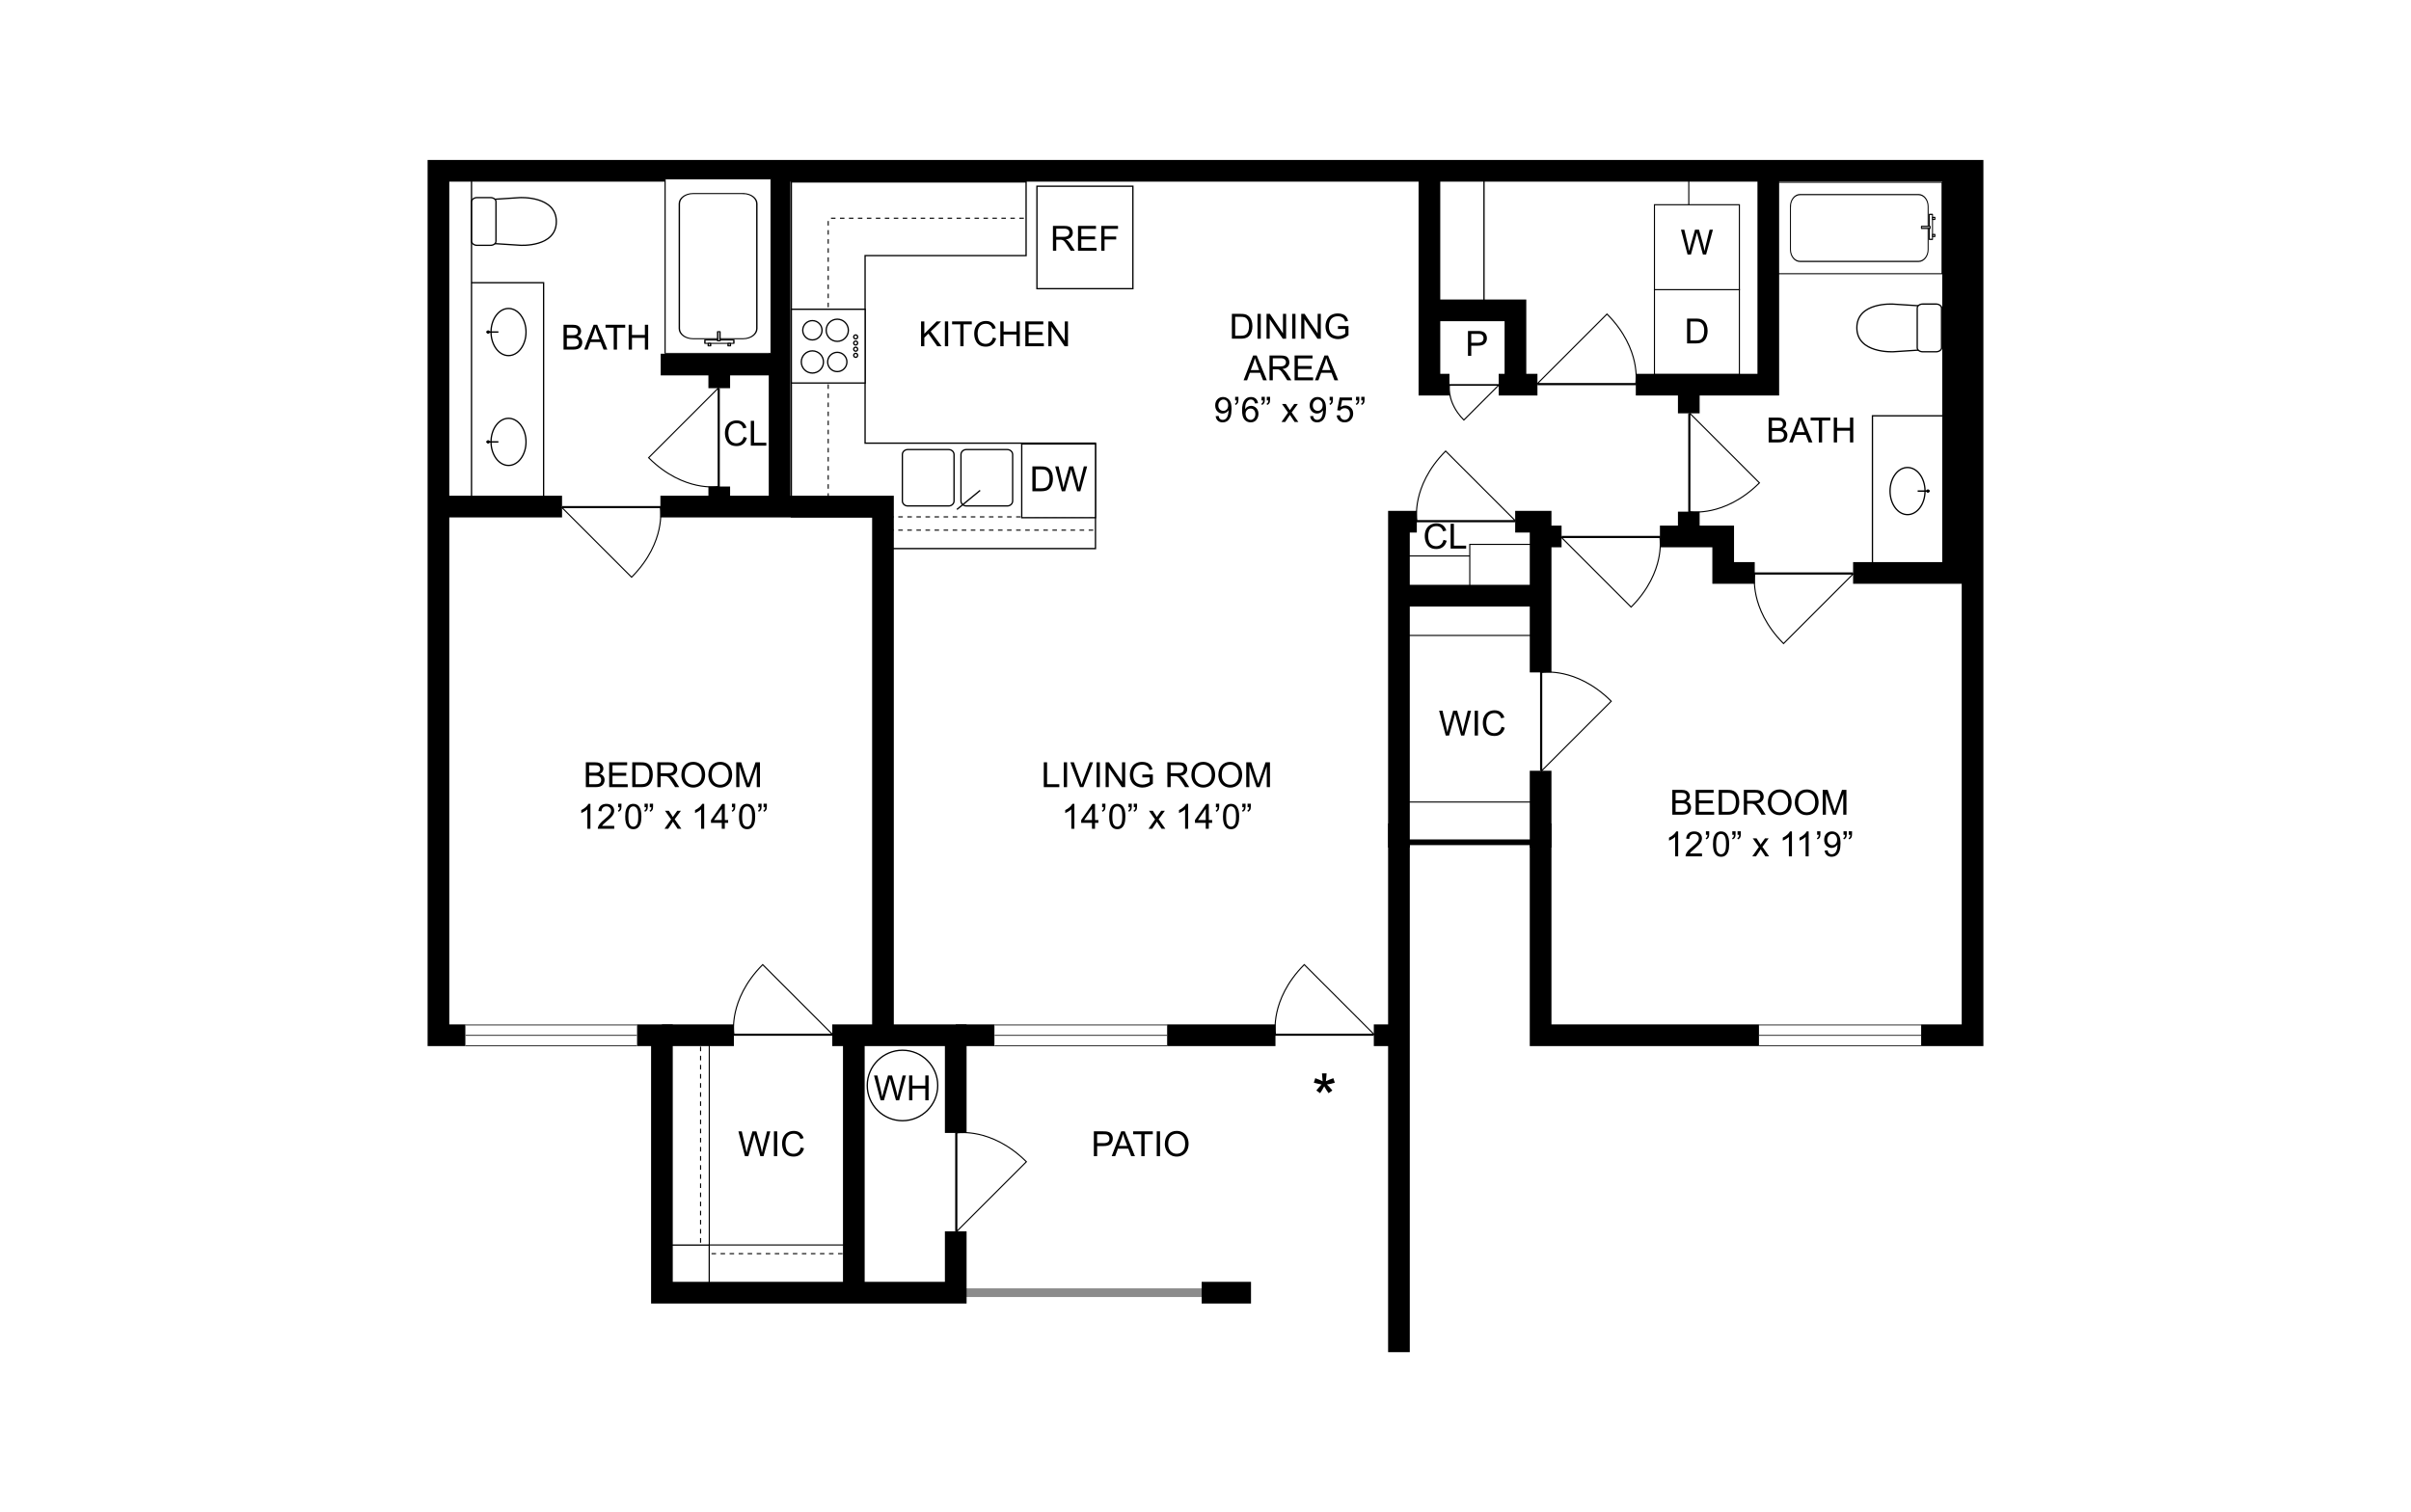 <?xml version="1.0" encoding="UTF-8"?><svg id="Layer_1" xmlns="http://www.w3.org/2000/svg" xmlns:xlink="http://www.w3.org/1999/xlink" viewBox="0 0 998 626"><defs><style>.cls-1{fill:none;}.cls-2,.cls-3{stroke:#020202;}.cls-2,.cls-3,.cls-4,.cls-5,.cls-6,.cls-7,.cls-8{fill:#fff;}.cls-2,.cls-6{stroke-width:.25px;}.cls-3,.cls-5,.cls-7{stroke-width:.3px;}.cls-9{fill:#8c8c8c;}.cls-5{stroke-linecap:round;stroke-linejoin:round;}.cls-5,.cls-6,.cls-7,.cls-8{stroke:#000;}.cls-8{stroke-width:.297px;}</style><symbol id="C-ES_Bath_Rectangle" viewBox="0 0 22.926 51.273"><rect class="cls-2" x=".125" y=".125" width="22.676" height="51.023"/><g id="Graphic"><path class="cls-8" d="M16.826,4.391c1.615,0,2.926,1.326,2.926,2.965v36.559c0,1.639-1.31,2.967-2.926,2.967H6.1c-1.617,0-2.926-1.328-2.926-2.967V7.355c0-1.639,1.309-2.965,2.926-2.965h10.727Z"/></g><rect class="cls-5" x="8.641" y="47.256" width="6.199" height=".979"/><rect class="cls-5" x="13.602" y="48.248" width=".496" height=".735"/><rect class="cls-5" x="9.364" y="48.248" width=".495" height=".735"/><rect class="cls-5" x="11.369" y="44.816" width=".496" height="2.689"/></symbol><symbol id="C-ES_Kitchen_Cabinet_Blank" viewBox="0 0 17.717 17.717"><rect class="cls-7" x=".353" y=".354" width="17.01" height="17.008"/><path class="cls-1" d="M17.717,0"/><path class="cls-1" d="M0,0"/><path class="cls-1" d="M0,17.717"/><path class="cls-1" d="M17.717,17.717"/></symbol><symbol id="C-ES_Sink_Oval_01" viewBox="0 0 12.756 9.355"><g id="Graphic-2"><path class="cls-7" d="M6.38.234c3.002,0,5.434,1.806,5.434,4.033s-2.432,4.035-5.434,4.035S.944,6.496.944,4.268,3.378.234,6.38.234Z"/><rect x="6.216" y="6.603" width=".326" height="2.752"/><path d="M6.379,8.58c.214,0,.389.173.389.387,0,.215-.175.388-.389.388s-.389-.173-.389-.388c0-.214.175-.387.389-.387Z"/></g><path class="cls-1" d="M12.756,9.355"/><path class="cls-1" d="M12.756,0"/><path class="cls-1" d="M0,0"/><path class="cls-1" d="M0,9.355"/></symbol><symbol id="C-ES_Stovetop_4_Plates_01" viewBox="0 0 17.715 17.717"><g id="Graphic-3"><rect class="cls-7" x=".353" y=".354" width="17.008" height="17.008"/><path class="cls-7" d="M6.731,2.071c.254,0,.459.205.459.458s-.205.458-.459.458c-.252,0-.457-.205-.457-.458s.205-.458.457-.458Z"/><path class="cls-7" d="M8.148,2.071c.252,0,.457.205.457.458s-.205.458-.457.458c-.254,0-.459-.205-.459-.458s.205-.458.459-.458Z"/><path class="cls-7" d="M9.565,2.071c.254,0,.459.205.459.458s-.205.458-.459.458c-.252,0-.457-.205-.457-.458s.205-.458.457-.458Z"/><path class="cls-7" d="M10.982,2.071c.252,0,.457.205.457.458s-.205.458-.457.458c-.254,0-.459-.205-.459-.458s.205-.458.459-.458Z"/><path class="cls-7" d="M5.201,10.285c1.228,0,2.225.996,2.225,2.225,0,1.228-.996,2.224-2.225,2.224s-2.225-.996-2.225-2.224c0-1.228.996-2.225,2.225-2.225Z"/><circle class="cls-7" cx="5.201" cy="6.769" r="2.557"/><path class="cls-7" d="M12.51,9.952c1.414,0,2.559,1.145,2.559,2.558,0,1.411-1.145,2.557-2.559,2.557-1.41,0-2.557-1.145-2.557-2.557,0-1.413,1.147-2.558,2.557-2.558Z"/><path class="cls-7" d="M12.51,4.546c1.228,0,2.225.995,2.225,2.224s-.996,2.224-2.225,2.224c-1.227,0-2.223-.995-2.223-2.224s.996-2.224,2.223-2.224Z"/></g><path id="Boundary" class="cls-1" d="M17.715,0"/><path id="Boundary-2" class="cls-1" d="M0,0"/><path id="Boundary-3" class="cls-1" d="M0,17.717"/><path id="Boundary-4" class="cls-1" d="M17.715,17.717"/></symbol><symbol id="C-ES_Toilet_Floor" viewBox="0 0 12.756 19.844"><g id="Graphic-4"><path class="cls-3" d="M1.603,19.686l-.723-11.107S.419.16,6.411.16c5.996,0,5.457,8.33,5.457,8.33l-.719,11.195H1.603Z"/><path class="cls-3" d="M10.95,14.08c.516,0,.934.565.934,1.26v3.086c0,.695-.418,1.26-.934,1.26H1.806c-.516,0-.93-.564-.93-1.26v-3.086c0-.695.414-1.26.93-1.26h9.145Z"/></g><path class="cls-1" d="M12.756,19.844"/><path class="cls-1" d="M12.756,0"/><path class="cls-1" d="M0,0"/><path class="cls-1" d="M0,19.844"/></symbol><symbol id="C-ES_Window" viewBox="0 0 22.678 6.949"><rect class="cls-4" y=".125" width="22.678" height="6.699"/><polyline id="Window_1" class="cls-6" points="22.678 3.475 0 3.475 22.678 3.475"/><line id="Window_1-2" class="cls-6" y1="6.824" x2="22.678" y2="6.824"/><line id="Window_1-3" class="cls-6" x1="22.678" y1=".125" y2=".125"/></symbol></defs><rect class="cls-4" x="-15" y="-13" width="1028" height="652"/><g id="f101"><use width="22.926" height="51.273" transform="translate(735.251 113.521) rotate(-90) scale(1.669 1.341)" xlink:href="#C-ES_Bath_Rectangle"/><rect class="cls-4" x="591.689" y="70.826" width="22.59" height="57.657"/><path d="M614.55,128.752h-23.131v-58.195h23.131v58.195ZM591.959,128.214h22.051v-57.118h-22.051v57.118Z"/><polyline id="KitchenTable" class="cls-4" points="453.459 227.106 453.459 183.461 358.09 183.461 358.09 105.819 424.736 105.819 424.736 75.3 327.572 75.3 327.572 213.979 363.812 213.979 363.812 227.106 453.459 227.106"/><path d="M453.729,227.376h-90.187v-13.128h-36.24V75.031h97.705v31.056h-66.646v77.104h95.37v44.185ZM364.082,226.836h89.107v-43.106h-95.37v-78.18h66.646v-29.98h-96.625v138.14h36.24v13.127Z"/><rect id="KitchenTable-2" class="cls-4" x="194.503" y="117.039" width="30.518" height="89.984"/><path d="M225.291,207.292h-31.058v-90.522h31.058v90.522ZM194.773,206.753h29.978v-89.446h-29.978v89.446Z"/><rect class="cls-4" x="181.488" y="69.017" width="13.688" height="138.903"/><path d="M195.446,208.189h-14.228V68.748h14.228v139.441ZM181.758,207.651h13.148V69.286h-13.148v138.365Z"/><rect class="cls-4" x="274.891" y="515.403" width="18.699" height="19.747"/><path d="M293.814,535.374h-19.148v-20.196h19.148v20.196ZM275.115,534.925h18.25v-19.298h-18.25v19.298Z"/><rect class="cls-4" x="276.985" y="428.578" width="16.604" height="86.825"/><path d="M293.814,515.627h-17.053v-87.274h17.053v87.274ZM277.21,515.178h16.155v-86.376h-16.155v86.376Z"/><rect class="cls-4" x="293.589" y="515.403" width="59.841" height="17.952"/><path d="M353.654,533.579h-60.29v-18.401h60.29v18.401ZM293.814,533.13h59.392v-17.503h-59.392v17.503Z"/><rect x="289.774" y="429.521" width=".449" height="1.888"/><rect class="cls-1" x="289.774" y="431.409" width=".449" height=".944"/><rect class="cls-1" x="289.774" y="428.578" width=".449" height=".944"/><rect x="289.774" y="433.296" width=".449" height="1.888"/><rect class="cls-1" x="289.774" y="435.184" width=".449" height=".944"/><rect class="cls-1" x="289.774" y="432.353" width=".449" height=".944"/><rect x="289.774" y="437.071" width=".449" height="1.888"/><rect class="cls-1" x="289.774" y="438.959" width=".449" height=".944"/><rect class="cls-1" x="289.774" y="436.128" width=".449" height=".944"/><rect x="289.774" y="440.846" width=".449" height="1.888"/><rect class="cls-1" x="289.774" y="442.734" width=".449" height=".944"/><rect class="cls-1" x="289.774" y="439.903" width=".449" height=".944"/><rect x="289.774" y="444.621" width=".449" height="1.888"/><rect class="cls-1" x="289.774" y="446.509" width=".449" height=".944"/><rect class="cls-1" x="289.774" y="443.678" width=".449" height=".944"/><rect x="289.774" y="448.396" width=".449" height="1.888"/><rect class="cls-1" x="289.774" y="450.284" width=".449" height=".944"/><rect class="cls-1" x="289.774" y="447.453" width=".449" height=".944"/><rect x="289.774" y="452.171" width=".449" height="1.888"/><rect class="cls-1" x="289.774" y="454.059" width=".449" height=".944"/><rect class="cls-1" x="289.774" y="451.228" width=".449" height=".944"/><rect x="289.774" y="455.946" width=".449" height="1.888"/><rect class="cls-1" x="289.774" y="457.834" width=".449" height=".944"/><rect class="cls-1" x="289.774" y="455.003" width=".449" height=".944"/><rect x="289.774" y="459.721" width=".449" height="1.888"/><rect class="cls-1" x="289.774" y="461.609" width=".449" height=".944"/><rect class="cls-1" x="289.774" y="458.778" width=".449" height=".944"/><rect x="289.774" y="463.496" width=".449" height="1.888"/><rect class="cls-1" x="289.774" y="465.384" width=".449" height=".944"/><rect class="cls-1" x="289.774" y="462.553" width=".449" height=".944"/><rect x="289.774" y="467.271" width=".449" height="1.888"/><rect class="cls-1" x="289.774" y="469.159" width=".449" height=".944"/><rect class="cls-1" x="289.774" y="466.328" width=".449" height=".944"/><rect x="289.774" y="471.046" width=".449" height="1.888"/><rect class="cls-1" x="289.774" y="472.934" width=".449" height=".944"/><rect class="cls-1" x="289.774" y="470.103" width=".449" height=".944"/><rect x="289.774" y="474.821" width=".449" height="1.888"/><rect class="cls-1" x="289.774" y="476.709" width=".449" height=".944"/><rect class="cls-1" x="289.774" y="473.878" width=".449" height=".944"/><rect x="289.774" y="478.596" width=".449" height="1.888"/><rect class="cls-1" x="289.774" y="480.484" width=".449" height=".944"/><rect class="cls-1" x="289.774" y="477.653" width=".449" height=".944"/><rect x="289.774" y="482.371" width=".449" height="1.888"/><rect class="cls-1" x="289.774" y="484.259" width=".449" height=".944"/><rect class="cls-1" x="289.774" y="481.428" width=".449" height=".944"/><rect x="289.774" y="486.146" width=".449" height="1.888"/><rect class="cls-1" x="289.774" y="488.034" width=".449" height=".944"/><rect class="cls-1" x="289.774" y="485.203" width=".449" height=".944"/><rect x="289.774" y="489.921" width=".449" height="1.888"/><rect class="cls-1" x="289.774" y="491.809" width=".449" height=".944"/><rect class="cls-1" x="289.774" y="488.978" width=".449" height=".944"/><rect x="289.774" y="493.696" width=".449" height="1.888"/><rect class="cls-1" x="289.774" y="495.584" width=".449" height=".944"/><rect class="cls-1" x="289.774" y="492.753" width=".449" height=".944"/><rect x="289.774" y="497.471" width=".449" height="1.888"/><rect class="cls-1" x="289.774" y="499.359" width=".449" height=".944"/><rect class="cls-1" x="289.774" y="496.528" width=".449" height=".944"/><rect x="289.774" y="501.246" width=".449" height="1.888"/><rect class="cls-1" x="289.774" y="503.134" width=".449" height=".944"/><rect class="cls-1" x="289.774" y="500.303" width=".449" height=".944"/><rect x="289.774" y="505.021" width=".449" height="1.888"/><rect class="cls-1" x="289.774" y="506.909" width=".449" height=".944"/><rect class="cls-1" x="289.774" y="504.078" width=".449" height=".944"/><rect x="289.774" y="508.796" width=".449" height="1.888"/><rect class="cls-1" x="289.774" y="510.684" width=".449" height=".944"/><rect class="cls-1" x="289.774" y="507.853" width=".449" height=".944"/><rect x="289.774" y="512.571" width=".449" height="1.888"/><rect class="cls-1" x="289.774" y="514.459" width=".449" height=".944"/><rect class="cls-1" x="289.774" y="511.628" width=".449" height=".944"/><rect x="350.625" y="518.769" width="1.87" height=".449"/><rect class="cls-1" x="349.69" y="518.769" width=".935" height=".449"/><rect class="cls-1" x="352.495" y="518.769" width=".935" height=".449"/><rect x="346.885" y="518.769" width="1.87" height=".449"/><rect class="cls-1" x="345.95" y="518.769" width=".935" height=".449"/><rect class="cls-1" x="348.755" y="518.769" width=".935" height=".449"/><rect x="343.145" y="518.769" width="1.87" height=".449"/><rect class="cls-1" x="342.21" y="518.769" width=".935" height=".449"/><rect class="cls-1" x="345.015" y="518.769" width=".935" height=".449"/><rect x="339.405" y="518.769" width="1.87" height=".449"/><rect class="cls-1" x="338.47" y="518.769" width=".935" height=".449"/><rect class="cls-1" x="341.275" y="518.769" width=".935" height=".449"/><rect x="335.665" y="518.769" width="1.87" height=".449"/><rect class="cls-1" x="334.73" y="518.769" width=".935" height=".449"/><rect class="cls-1" x="337.535" y="518.769" width=".935" height=".449"/><rect x="331.925" y="518.769" width="1.87" height=".449"/><rect class="cls-1" x="330.99" y="518.769" width=".935" height=".449"/><rect class="cls-1" x="333.795" y="518.769" width=".935" height=".449"/><rect x="328.185" y="518.769" width="1.87" height=".449"/><rect class="cls-1" x="327.25" y="518.769" width=".935" height=".449"/><rect class="cls-1" x="330.055" y="518.769" width=".935" height=".449"/><rect x="324.445" y="518.769" width="1.87" height=".449"/><rect class="cls-1" x="323.51" y="518.769" width=".935" height=".449"/><rect class="cls-1" x="326.315" y="518.769" width=".935" height=".449"/><rect x="320.705" y="518.769" width="1.87" height=".449"/><rect class="cls-1" x="319.77" y="518.769" width=".935" height=".449"/><rect class="cls-1" x="322.575" y="518.769" width=".935" height=".449"/><rect x="316.965" y="518.769" width="1.87" height=".449"/><rect class="cls-1" x="316.029" y="518.769" width=".935" height=".449"/><rect class="cls-1" x="318.835" y="518.769" width=".935" height=".449"/><rect x="313.224" y="518.769" width="1.87" height=".449"/><rect class="cls-1" x="312.29" y="518.769" width=".935" height=".449"/><rect class="cls-1" x="315.095" y="518.769" width=".935" height=".449"/><rect x="309.485" y="518.769" width="1.87" height=".449"/><rect class="cls-1" x="308.549" y="518.769" width=".935" height=".449"/><rect class="cls-1" x="311.355" y="518.769" width=".935" height=".449"/><rect x="305.744" y="518.769" width="1.87" height=".449"/><rect class="cls-1" x="304.81" y="518.769" width=".935" height=".449"/><rect class="cls-1" x="307.615" y="518.769" width=".935" height=".449"/><rect x="302.005" y="518.769" width="1.87" height=".449"/><rect class="cls-1" x="301.069" y="518.769" width=".935" height=".449"/><rect class="cls-1" x="303.875" y="518.769" width=".935" height=".449"/><rect x="298.264" y="518.769" width="1.87" height=".449"/><rect class="cls-1" x="297.329" y="518.769" width=".935" height=".449"/><rect class="cls-1" x="300.135" y="518.769" width=".935" height=".449"/><rect x="294.524" y="518.769" width="1.87" height=".449"/><rect class="cls-1" x="293.589" y="518.769" width=".935" height=".449"/><rect class="cls-1" x="296.395" y="518.769" width=".935" height=".449"/><rect id="KitchenTable-3" class="cls-4" x="775.076" y="172.139" width="30.518" height="61.226"/><path d="M805.864,233.635h-31.058v-61.765h31.058v61.765ZM775.345,233.095h29.978v-60.687h-29.978v60.687Z"/><rect class="cls-4" x="699.05" y="69.329" width="30.816" height="88.413"/><path d="M730.09,157.967h-31.265v-88.862h31.265v88.862ZM699.274,157.518h30.367v-87.964h-30.367v87.964Z"/><rect class="cls-4" x="684.839" y="119.91" width="35.155" height="35.155"/><path d="M720.219,155.29h-35.604v-35.604h35.604v35.604ZM685.063,154.841h34.706v-34.706h-34.706v34.706Z"/><rect class="cls-4" x="684.839" y="84.755" width="35.155" height="35.155"/><path d="M720.219,120.135h-35.604v-35.604h35.604v35.604ZM685.063,119.686h34.706v-34.706h-34.706v34.706Z"/><path d="M627.19,216.2h-40.939v-.656c-.047-.299-.563-3.889.57-9.062,1.085-4.953,3.948-12.428,11.42-19.902l.16-.159.16.159,29.172,29.171h-41.032,40.49v.449ZM586.67,215.302h39.978l-28.248-28.246c-7.27,7.336-10.068,14.645-11.136,19.499-1.015,4.618-.696,7.944-.594,8.747Z"/><path d="M677.343,159.467h-40.939v-.449h-.542l.382-.383,28.949-28.945.16.159c7.472,7.473,10.335,14.947,11.42,19.901,1.133,5.172.617,8.762.57,9.061v.656ZM636.946,158.57h39.978c.102-.803.421-4.13-.594-8.747-1.068-4.854-3.866-12.162-11.136-19.497l-28.248,28.244Z"/><path d="M702.076,212.205c-1.516,0-2.447-.135-2.595-.158h-.656v-40.935h.449v-.542l.384.383,28.944,28.947-.158.159c-7.473,7.473-14.949,10.335-19.901,11.42-2.646.579-4.877.727-6.467.727ZM699.723,211.628c.805.103,4.132.421,8.746-.593,4.854-1.067,12.163-3.866,19.498-11.135l-28.244-28.246v39.974Z"/><rect class="cls-9" x="395.617" y="533.355" width="101.8" height="3.59"/><rect x="348.942" y="428.578" width="8.976" height="106.572"/><polygon points="583.562 559.777 574.586 559.777 574.586 340.887 642.203 340.887 642.203 424.09 728.123 424.09 728.123 433.066 633.227 433.066 633.227 349.863 583.562 349.863 583.562 559.777"/><rect x="497.417" y="530.662" width="20.42" height="8.976"/><rect class="cls-4" x="580.567" y="230.15" width="30.666" height="16.605"/><path d="M611.457,246.979h-31.114v-17.054h31.114v17.054ZM580.792,246.531h30.217v-16.157h-30.217v16.157Z"/><rect class="cls-4" x="608.393" y="225.364" width="27.675" height="24.831"/><path d="M636.292,250.419h-28.123v-25.28h28.123v25.28ZM608.617,249.97h27.226v-24.382h-27.226v24.382Z"/><rect class="cls-4" x="579.073" y="247.355" width="58.642" height="15.708"/><path d="M637.94,263.287h-59.09v-16.157h59.09v16.157ZM579.298,262.838h58.193v-15.259h-58.193v15.259Z"/><rect class="cls-4" x="579.073" y="332.027" width="58.642" height="15.708"/><path d="M637.94,347.959h-59.09v-16.157h59.09v16.157ZM579.298,347.51h58.193v-15.259h-58.193v15.259Z"/><path d="M675.179,251.634l-.16-.158-29.172-29.17h41.032-40.49v-.449h40.939v.656c.047.299.563,3.888-.57,9.062-1.085,4.953-3.948,12.428-11.42,19.901l-.16.158ZM646.931,222.755l28.248,28.244c7.27-7.335,10.068-14.644,11.136-19.498,1.015-4.616.696-7.943.594-8.746h-39.978Z"/><path d="M738.274,266.744l-.16-.158c-7.472-7.475-10.335-14.949-11.42-19.903-1.133-5.173-.617-8.762-.57-9.062v-.656h40.939v.449h.542l-.382.384-28.949,28.946ZM726.544,237.863c-.102.803-.421,4.13.594,8.746,1.068,4.854,3.866,12.165,11.136,19.5l28.248-28.246h-39.978ZM726.574,237.414h40.49-40.49Z"/><path d="M637.94,319.627v-.542h-.449v-40.935h.656c.296-.047,3.887-.563,9.062.57,4.953,1.085,12.428,3.948,19.901,11.42l.158.16-.158.16-29.17,29.168ZM638.389,278.569v39.974l28.244-28.244c-7.335-7.27-14.644-10.068-19.498-11.136-4.618-1.013-7.94-.694-8.746-.594Z"/><rect x="579.074" y="242.104" width="58.642" height="8.976"/><rect x="803.956" y="72.506" width="10.312" height="162.689"/><circle class="cls-4" cx="373.573" cy="449.373" r="14.586"/><path d="M373.573,464.229c-8.191,0-14.856-6.665-14.856-14.856s6.665-14.856,14.856-14.856,14.856,6.665,14.856,14.856-6.665,14.856-14.856,14.856ZM373.573,435.057c-7.894,0-14.316,6.422-14.316,14.316s6.422,14.316,14.316,14.316,14.316-6.422,14.316-14.316-6.422-14.316-14.316-14.316Z"/><rect x="318.222" y="70.711" width="8.976" height="139.005"/><rect x="273.491" y="146.435" width="49.219" height="8.976"/><path d="M261.439,239.269l-.16-.158-29.17-29.172h41.028-40.486v-.449h40.935v.656c.047.3.563,3.889-.57,9.061-1.083,4.954-3.946,12.429-11.418,19.904l-.16.158ZM233.193,210.388l28.246,28.246c7.27-7.335,10.068-14.645,11.134-19.499,1.015-4.618.696-7.944.594-8.747h-39.974Z"/><path d="M294.702,201.795c-1.588,0-3.822-.148-6.469-.728-4.954-1.085-12.428-3.947-19.903-11.421l-.158-.159.158-.159,29.172-29.169v41.028-40.486h.449v40.935h-.656c-.145.023-1.076.158-2.593.158ZM268.807,189.488c7.335,7.269,14.646,10.069,19.5,11.136,4.621,1.017,7.945.697,8.746.594v-39.974l-28.246,28.244Z"/><rect class="cls-4" x="429.224" y="77.096" width="39.719" height="42.411"/><path d="M469.213,119.776h-40.258v-42.95h40.258v42.95ZM429.494,119.238h39.179v-41.873h-39.179v41.873Z"/><rect x="368.077" y="219.252" width="1.877" height=".449"/><rect class="cls-1" x="369.954" y="219.252" width=".938" height=".449"/><rect class="cls-1" x="367.139" y="219.252" width=".938" height=".449"/><rect x="371.831" y="219.252" width="1.877" height=".449"/><rect class="cls-1" x="373.707" y="219.252" width=".938" height=".449"/><rect class="cls-1" x="370.892" y="219.252" width=".938" height=".449"/><rect x="375.584" y="219.252" width="1.877" height=".449"/><rect class="cls-1" x="377.46" y="219.252" width=".938" height=".449"/><rect class="cls-1" x="374.645" y="219.252" width=".938" height=".449"/><rect x="379.337" y="219.252" width="1.877" height=".449"/><rect class="cls-1" x="381.213" y="219.252" width=".938" height=".449"/><rect class="cls-1" x="378.399" y="219.252" width=".938" height=".449"/><rect x="383.09" y="219.252" width="1.877" height=".449"/><rect class="cls-1" x="384.966" y="219.252" width=".938" height=".449"/><rect class="cls-1" x="382.152" y="219.252" width=".938" height=".449"/><rect x="386.843" y="219.252" width="1.877" height=".449"/><rect class="cls-1" x="388.719" y="219.252" width=".938" height=".449"/><rect class="cls-1" x="385.905" y="219.252" width=".938" height=".449"/><rect x="390.596" y="219.252" width="1.877" height=".449"/><rect class="cls-1" x="392.472" y="219.252" width=".938" height=".449"/><rect class="cls-1" x="389.658" y="219.252" width=".938" height=".449"/><rect x="394.349" y="219.252" width="1.877" height=".449"/><rect class="cls-1" x="396.225" y="219.252" width=".938" height=".449"/><rect class="cls-1" x="393.411" y="219.252" width=".938" height=".449"/><rect x="398.102" y="219.252" width="1.877" height=".449"/><rect class="cls-1" x="399.978" y="219.252" width=".938" height=".449"/><rect class="cls-1" x="397.164" y="219.252" width=".938" height=".449"/><rect x="401.855" y="219.252" width="1.877" height=".449"/><rect class="cls-1" x="403.732" y="219.252" width=".938" height=".449"/><rect class="cls-1" x="400.917" y="219.252" width=".938" height=".449"/><rect x="405.608" y="219.252" width="1.877" height=".449"/><rect class="cls-1" x="407.485" y="219.252" width=".938" height=".449"/><rect class="cls-1" x="404.67" y="219.252" width=".938" height=".449"/><rect x="409.361" y="219.252" width="1.877" height=".449"/><rect class="cls-1" x="411.238" y="219.252" width=".938" height=".449"/><rect class="cls-1" x="408.423" y="219.252" width=".938" height=".449"/><rect x="413.114" y="219.252" width="1.877" height=".449"/><rect class="cls-1" x="414.991" y="219.252" width=".938" height=".449"/><rect class="cls-1" x="412.176" y="219.252" width=".938" height=".449"/><rect x="416.867" y="219.252" width="1.877" height=".449"/><rect class="cls-1" x="418.744" y="219.252" width=".938" height=".449"/><rect class="cls-1" x="415.929" y="219.252" width=".938" height=".449"/><rect x="420.62" y="219.252" width="1.877" height=".449"/><rect class="cls-1" x="422.497" y="219.252" width=".938" height=".449"/><rect class="cls-1" x="419.682" y="219.252" width=".938" height=".449"/><rect x="424.373" y="219.252" width="1.877" height=".449"/><rect class="cls-1" x="426.25" y="219.252" width=".938" height=".449"/><rect class="cls-1" x="423.435" y="219.252" width=".938" height=".449"/><rect x="428.126" y="219.252" width="1.877" height=".449"/><rect class="cls-1" x="430.003" y="219.252" width=".938" height=".449"/><rect class="cls-1" x="427.188" y="219.252" width=".938" height=".449"/><rect x="431.879" y="219.252" width="1.877" height=".449"/><rect class="cls-1" x="433.756" y="219.252" width=".938" height=".449"/><rect class="cls-1" x="430.941" y="219.252" width=".938" height=".449"/><rect x="435.632" y="219.252" width="1.877" height=".449"/><rect class="cls-1" x="437.509" y="219.252" width=".938" height=".449"/><rect class="cls-1" x="434.694" y="219.252" width=".938" height=".449"/><rect x="439.385" y="219.252" width="1.877" height=".449"/><rect class="cls-1" x="441.262" y="219.252" width=".938" height=".449"/><rect class="cls-1" x="438.447" y="219.252" width=".938" height=".449"/><rect x="443.138" y="219.252" width="1.877" height=".449"/><rect class="cls-1" x="445.015" y="219.252" width=".938" height=".449"/><rect class="cls-1" x="442.2" y="219.252" width=".938" height=".449"/><rect x="446.891" y="219.252" width="1.877" height=".449"/><rect class="cls-1" x="448.768" y="219.252" width=".938" height=".449"/><rect class="cls-1" x="445.953" y="219.252" width=".938" height=".449"/><rect x="450.644" y="219.252" width="1.877" height=".449"/><rect class="cls-1" x="452.521" y="219.252" width=".938" height=".449"/><rect class="cls-1" x="449.706" y="219.252" width=".938" height=".449"/><rect x="450.645" y="213.754" width="1.877" height=".449"/><rect class="cls-1" x="449.706" y="213.754" width=".938" height=".449"/><rect class="cls-1" x="452.521" y="213.754" width=".938" height=".449"/><rect x="446.892" y="213.754" width="1.877" height=".449"/><rect class="cls-1" x="445.953" y="213.754" width=".938" height=".449"/><rect class="cls-1" x="448.768" y="213.754" width=".938" height=".449"/><rect x="443.139" y="213.754" width="1.877" height=".449"/><rect class="cls-1" x="442.2" y="213.754" width=".938" height=".449"/><rect class="cls-1" x="445.015" y="213.754" width=".938" height=".449"/><rect x="439.386" y="213.754" width="1.877" height=".449"/><rect class="cls-1" x="438.447" y="213.754" width=".938" height=".449"/><rect class="cls-1" x="441.262" y="213.754" width=".938" height=".449"/><rect x="435.632" y="213.754" width="1.877" height=".449"/><rect class="cls-1" x="434.694" y="213.754" width=".938" height=".449"/><rect class="cls-1" x="437.509" y="213.754" width=".938" height=".449"/><rect x="431.879" y="213.754" width="1.877" height=".449"/><rect class="cls-1" x="430.941" y="213.754" width=".938" height=".449"/><rect class="cls-1" x="433.756" y="213.754" width=".938" height=".449"/><rect x="428.126" y="213.754" width="1.877" height=".449"/><rect class="cls-1" x="427.188" y="213.754" width=".938" height=".449"/><rect class="cls-1" x="430.003" y="213.754" width=".938" height=".449"/><rect x="424.373" y="213.754" width="1.877" height=".449"/><rect class="cls-1" x="423.435" y="213.754" width=".938" height=".449"/><rect class="cls-1" x="426.25" y="213.754" width=".938" height=".449"/><rect x="420.62" y="213.754" width="1.877" height=".449"/><rect class="cls-1" x="419.682" y="213.754" width=".938" height=".449"/><rect class="cls-1" x="422.497" y="213.754" width=".938" height=".449"/><rect x="416.867" y="213.754" width="1.877" height=".449"/><rect class="cls-1" x="415.929" y="213.754" width=".938" height=".449"/><rect class="cls-1" x="418.744" y="213.754" width=".938" height=".449"/><rect x="413.114" y="213.754" width="1.877" height=".449"/><rect class="cls-1" x="412.176" y="213.754" width=".938" height=".449"/><rect class="cls-1" x="414.991" y="213.754" width=".938" height=".449"/><rect x="409.361" y="213.754" width="1.877" height=".449"/><rect class="cls-1" x="408.423" y="213.754" width=".938" height=".449"/><rect class="cls-1" x="411.238" y="213.754" width=".938" height=".449"/><rect x="405.608" y="213.754" width="1.877" height=".449"/><rect class="cls-1" x="404.67" y="213.754" width=".938" height=".449"/><rect class="cls-1" x="407.485" y="213.754" width=".938" height=".449"/><rect x="401.855" y="213.754" width="1.877" height=".449"/><rect class="cls-1" x="400.917" y="213.754" width=".938" height=".449"/><rect class="cls-1" x="403.732" y="213.754" width=".938" height=".449"/><rect x="398.102" y="213.754" width="1.877" height=".449"/><rect class="cls-1" x="397.164" y="213.754" width=".938" height=".449"/><rect class="cls-1" x="399.979" y="213.754" width=".938" height=".449"/><rect x="394.349" y="213.754" width="1.877" height=".449"/><rect class="cls-1" x="393.411" y="213.754" width=".938" height=".449"/><rect class="cls-1" x="396.226" y="213.754" width=".938" height=".449"/><rect x="390.596" y="213.754" width="1.877" height=".449"/><rect class="cls-1" x="389.658" y="213.754" width=".938" height=".449"/><rect class="cls-1" x="392.473" y="213.754" width=".938" height=".449"/><rect x="386.843" y="213.754" width="1.877" height=".449"/><rect class="cls-1" x="385.905" y="213.754" width=".938" height=".449"/><rect class="cls-1" x="388.72" y="213.754" width=".938" height=".449"/><rect x="383.09" y="213.754" width="1.877" height=".449"/><rect class="cls-1" x="382.152" y="213.754" width=".938" height=".449"/><rect class="cls-1" x="384.967" y="213.754" width=".938" height=".449"/><rect x="379.337" y="213.754" width="1.877" height=".449"/><rect class="cls-1" x="378.399" y="213.754" width=".938" height=".449"/><rect class="cls-1" x="381.213" y="213.754" width=".938" height=".449"/><rect x="375.584" y="213.754" width="1.877" height=".449"/><rect class="cls-1" x="374.645" y="213.754" width=".938" height=".449"/><rect class="cls-1" x="377.46" y="213.754" width=".938" height=".449"/><rect x="371.831" y="213.754" width="1.877" height=".449"/><rect class="cls-1" x="370.892" y="213.754" width=".938" height=".449"/><rect class="cls-1" x="373.707" y="213.754" width=".938" height=".449"/><rect x="368.078" y="213.754" width="1.877" height=".449"/><rect class="cls-1" x="367.139" y="213.754" width=".938" height=".449"/><rect class="cls-1" x="369.954" y="213.754" width=".938" height=".449"/><path class="cls-4" d="M394.914,188.17c0-1.136-.989-2.055-2.199-2.055h-16.991c-1.21,0-2.202.919-2.202,2.055v19.221c0,1.136.992,2.062,2.202,2.062h16.991c1.21,0,2.199-.926,2.199-2.062v-19.221Z"/><path d="M392.716,209.721h-16.991c-1.362,0-2.472-1.046-2.472-2.331v-19.221c0-1.282,1.11-2.324,2.472-2.324h16.991c1.36,0,2.468,1.042,2.468,2.324v19.221c0,1.285-1.108,2.331-2.468,2.331ZM375.724,186.384c-1.066,0-1.932.801-1.932,1.786v19.221c0,.989.866,1.793,1.932,1.793h16.991c1.064,0,1.928-.804,1.928-1.793v-19.221c0-.984-.864-1.786-1.928-1.786h-16.991Z"/><path class="cls-4" d="M419.17,188.17c0-1.136-.989-2.055-2.198-2.055h-16.991c-1.21,0-2.202.919-2.202,2.055v19.221c0,1.136.992,2.062,2.202,2.062h16.991c1.21,0,2.198-.926,2.198-2.062v-19.221Z"/><path d="M416.972,209.721h-16.991c-1.362,0-2.472-1.046-2.472-2.331v-19.221c0-1.282,1.11-2.324,2.472-2.324h16.991c1.36,0,2.468,1.042,2.468,2.324v19.221c0,1.285-1.108,2.331-2.468,2.331ZM399.981,186.384c-1.066,0-1.932.801-1.932,1.786v19.221c0,.989.866,1.793,1.932,1.793h16.991c1.064,0,1.928-.804,1.928-1.793v-19.221c0-.984-.864-1.786-1.928-1.786h-16.991Z"/><line class="cls-4" x1="396.103" y1="210.904" x2="405.717" y2="203.018"/><polygon points="396.273 211.112 395.933 210.695 405.547 202.81 405.887 203.227 396.273 211.112"/><rect x="342.606" y="204.205" width=".449" height="1.879"/><rect class="cls-1" x="342.606" y="203.266" width=".449" height=".939"/><rect class="cls-1" x="342.606" y="206.083" width=".449" height=".939"/><rect x="342.606" y="200.448" width=".449" height="1.879"/><rect class="cls-1" x="342.606" y="199.509" width=".449" height=".939"/><rect class="cls-1" x="342.606" y="202.327" width=".449" height=".939"/><rect x="342.606" y="196.691" width=".449" height="1.879"/><rect class="cls-1" x="342.606" y="195.752" width=".449" height=".939"/><rect class="cls-1" x="342.606" y="198.57" width=".449" height=".939"/><rect x="342.606" y="192.934" width=".449" height="1.879"/><rect class="cls-1" x="342.606" y="191.995" width=".449" height=".939"/><rect class="cls-1" x="342.606" y="194.813" width=".449" height=".939"/><rect x="342.606" y="189.177" width=".449" height="1.879"/><rect class="cls-1" x="342.606" y="188.238" width=".449" height=".939"/><rect class="cls-1" x="342.606" y="191.056" width=".449" height=".939"/><rect x="342.606" y="185.421" width=".449" height="1.879"/><rect class="cls-1" x="342.606" y="184.481" width=".449" height=".939"/><rect class="cls-1" x="342.606" y="187.299" width=".449" height=".939"/><rect x="342.606" y="181.664" width=".449" height="1.879"/><rect class="cls-1" x="342.606" y="180.724" width=".449" height=".939"/><rect class="cls-1" x="342.606" y="183.542" width=".449" height=".939"/><rect x="342.606" y="177.907" width=".449" height="1.879"/><rect class="cls-1" x="342.606" y="176.968" width=".449" height=".939"/><rect class="cls-1" x="342.606" y="179.785" width=".449" height=".939"/><rect x="342.606" y="174.15" width=".449" height="1.879"/><rect class="cls-1" x="342.606" y="173.211" width=".449" height=".939"/><rect class="cls-1" x="342.606" y="176.029" width=".449" height=".939"/><rect x="342.606" y="170.393" width=".449" height="1.879"/><rect class="cls-1" x="342.606" y="169.454" width=".449" height=".939"/><rect class="cls-1" x="342.606" y="172.272" width=".449" height=".939"/><rect x="342.606" y="166.636" width=".449" height="1.879"/><rect class="cls-1" x="342.606" y="165.697" width=".449" height=".939"/><rect class="cls-1" x="342.606" y="168.515" width=".449" height=".939"/><rect x="342.606" y="162.879" width=".449" height="1.879"/><rect class="cls-1" x="342.606" y="161.94" width=".449" height=".939"/><rect class="cls-1" x="342.606" y="164.758" width=".449" height=".939"/><rect x="342.606" y="159.122" width=".449" height="1.879"/><rect class="cls-1" x="342.606" y="158.183" width=".449" height=".939"/><rect class="cls-1" x="342.606" y="161.001" width=".449" height=".939"/><rect x="342.606" y="155.366" width=".449" height="1.879"/><rect class="cls-1" x="342.606" y="154.426" width=".449" height=".939"/><rect class="cls-1" x="342.606" y="157.244" width=".449" height=".939"/><rect x="342.606" y="151.609" width=".449" height="1.879"/><rect class="cls-1" x="342.606" y="150.669" width=".449" height=".939"/><rect class="cls-1" x="342.606" y="153.487" width=".449" height=".939"/><rect x="342.606" y="147.852" width=".449" height="1.879"/><rect class="cls-1" x="342.606" y="146.913" width=".449" height=".939"/><rect class="cls-1" x="342.606" y="149.73" width=".449" height=".939"/><rect x="342.606" y="144.095" width=".449" height="1.879"/><rect class="cls-1" x="342.606" y="143.156" width=".449" height=".939"/><rect class="cls-1" x="342.606" y="145.974" width=".449" height=".939"/><rect x="342.606" y="140.338" width=".449" height="1.879"/><rect class="cls-1" x="342.606" y="139.399" width=".449" height=".939"/><rect class="cls-1" x="342.606" y="142.217" width=".449" height=".939"/><rect x="342.606" y="136.581" width=".449" height="1.879"/><rect class="cls-1" x="342.606" y="135.642" width=".449" height=".939"/><rect class="cls-1" x="342.606" y="138.46" width=".449" height=".939"/><rect x="342.606" y="132.824" width=".449" height="1.879"/><rect class="cls-1" x="342.606" y="131.885" width=".449" height=".939"/><rect class="cls-1" x="342.606" y="134.703" width=".449" height=".939"/><rect x="342.606" y="129.067" width=".449" height="1.879"/><rect class="cls-1" x="342.606" y="128.128" width=".449" height=".939"/><rect class="cls-1" x="342.606" y="130.946" width=".449" height=".939"/><rect x="342.606" y="125.311" width=".449" height="1.879"/><rect class="cls-1" x="342.606" y="124.371" width=".449" height=".939"/><rect class="cls-1" x="342.606" y="127.189" width=".449" height=".939"/><rect x="342.606" y="121.554" width=".449" height="1.879"/><rect class="cls-1" x="342.606" y="120.615" width=".449" height=".939"/><rect class="cls-1" x="342.606" y="123.432" width=".449" height=".939"/><rect x="342.606" y="117.797" width=".449" height="1.879"/><rect class="cls-1" x="342.606" y="116.858" width=".449" height=".939"/><rect class="cls-1" x="342.606" y="119.675" width=".449" height=".939"/><rect x="342.606" y="114.04" width=".449" height="1.879"/><rect class="cls-1" x="342.606" y="113.101" width=".449" height=".939"/><rect class="cls-1" x="342.606" y="115.919" width=".449" height=".939"/><rect x="342.606" y="110.283" width=".449" height="1.879"/><rect class="cls-1" x="342.606" y="109.344" width=".449" height=".939"/><rect class="cls-1" x="342.606" y="112.162" width=".449" height=".939"/><rect x="342.606" y="106.526" width=".449" height="1.879"/><rect class="cls-1" x="342.606" y="105.587" width=".449" height=".939"/><rect class="cls-1" x="342.606" y="108.405" width=".449" height=".939"/><rect x="342.606" y="102.769" width=".449" height="1.879"/><rect class="cls-1" x="342.606" y="101.83" width=".449" height=".939"/><rect class="cls-1" x="342.606" y="104.648" width=".449" height=".939"/><rect x="342.606" y="99.013" width=".449" height="1.879"/><rect class="cls-1" x="342.606" y="98.073" width=".449" height=".939"/><rect class="cls-1" x="342.606" y="100.891" width=".449" height=".939"/><rect x="342.606" y="95.256" width=".449" height="1.879"/><rect class="cls-1" x="342.606" y="94.316" width=".449" height=".939"/><rect class="cls-1" x="342.606" y="97.134" width=".449" height=".939"/><rect x="342.606" y="91.499" width=".449" height="1.879"/><rect class="cls-1" x="342.606" y="90.559" width=".449" height=".939"/><rect class="cls-1" x="342.606" y="93.377" width=".449" height=".939"/><rect x="343.983" y="90.111" width="1.857" height=".449"/><rect class="cls-1" x="345.84" y="90.111" width=".928" height=".449"/><rect class="cls-1" x="343.055" y="90.111" width=".928" height=".449"/><rect x="347.696" y="90.111" width="1.857" height=".449"/><rect class="cls-1" x="349.553" y="90.111" width=".928" height=".449"/><rect class="cls-1" x="346.768" y="90.111" width=".928" height=".449"/><rect x="351.409" y="90.111" width="1.857" height=".449"/><rect class="cls-1" x="353.265" y="90.111" width=".928" height=".449"/><rect class="cls-1" x="350.481" y="90.111" width=".928" height=".449"/><rect x="355.121" y="90.111" width="1.857" height=".449"/><rect class="cls-1" x="356.978" y="90.111" width=".928" height=".449"/><rect class="cls-1" x="354.193" y="90.111" width=".928" height=".449"/><rect x="358.834" y="90.111" width="1.857" height=".449"/><rect class="cls-1" x="360.691" y="90.111" width=".928" height=".449"/><rect class="cls-1" x="357.906" y="90.111" width=".928" height=".449"/><rect x="362.547" y="90.111" width="1.857" height=".449"/><rect class="cls-1" x="364.404" y="90.111" width=".928" height=".449"/><rect class="cls-1" x="361.619" y="90.111" width=".928" height=".449"/><rect x="366.26" y="90.111" width="1.857" height=".449"/><rect class="cls-1" x="368.116" y="90.111" width=".928" height=".449"/><rect class="cls-1" x="365.332" y="90.111" width=".928" height=".449"/><rect x="369.972" y="90.111" width="1.857" height=".449"/><rect class="cls-1" x="371.829" y="90.111" width=".928" height=".449"/><rect class="cls-1" x="369.045" y="90.111" width=".928" height=".449"/><rect x="373.685" y="90.111" width="1.857" height=".449"/><rect class="cls-1" x="375.542" y="90.111" width=".928" height=".449"/><rect class="cls-1" x="372.757" y="90.111" width=".928" height=".449"/><rect x="377.398" y="90.111" width="1.857" height=".449"/><rect class="cls-1" x="379.255" y="90.111" width=".928" height=".449"/><rect class="cls-1" x="376.47" y="90.111" width=".928" height=".449"/><rect x="381.111" y="90.111" width="1.857" height=".449"/><rect class="cls-1" x="382.967" y="90.111" width=".928" height=".449"/><rect class="cls-1" x="380.183" y="90.111" width=".928" height=".449"/><rect x="384.824" y="90.111" width="1.857" height=".449"/><rect class="cls-1" x="386.68" y="90.111" width=".928" height=".449"/><rect class="cls-1" x="383.896" y="90.111" width=".928" height=".449"/><rect x="388.537" y="90.111" width="1.857" height=".449"/><rect class="cls-1" x="390.393" y="90.111" width=".928" height=".449"/><rect class="cls-1" x="387.608" y="90.111" width=".928" height=".449"/><rect x="392.249" y="90.111" width="1.857" height=".449"/><rect class="cls-1" x="394.106" y="90.111" width=".928" height=".449"/><rect class="cls-1" x="391.321" y="90.111" width=".928" height=".449"/><rect x="395.962" y="90.111" width="1.857" height=".449"/><rect class="cls-1" x="397.818" y="90.111" width=".928" height=".449"/><rect class="cls-1" x="395.034" y="90.111" width=".928" height=".449"/><rect x="399.675" y="90.111" width="1.857" height=".449"/><rect class="cls-1" x="401.532" y="90.111" width=".928" height=".449"/><rect class="cls-1" x="398.747" y="90.111" width=".928" height=".449"/><rect x="403.388" y="90.111" width="1.857" height=".449"/><rect class="cls-1" x="405.244" y="90.111" width=".928" height=".449"/><rect class="cls-1" x="402.46" y="90.111" width=".928" height=".449"/><rect x="407.1" y="90.111" width="1.857" height=".449"/><rect class="cls-1" x="408.957" y="90.111" width=".928" height=".449"/><rect class="cls-1" x="406.173" y="90.111" width=".928" height=".449"/><rect x="410.813" y="90.111" width="1.857" height=".449"/><rect class="cls-1" x="412.67" y="90.111" width=".928" height=".449"/><rect class="cls-1" x="409.885" y="90.111" width=".928" height=".449"/><rect x="414.526" y="90.111" width="1.857" height=".449"/><rect class="cls-1" x="416.383" y="90.111" width=".928" height=".449"/><rect class="cls-1" x="413.598" y="90.111" width=".928" height=".449"/><rect x="418.239" y="90.111" width="1.857" height=".449"/><rect class="cls-1" x="420.095" y="90.111" width=".928" height=".449"/><rect class="cls-1" x="417.311" y="90.111" width=".928" height=".449"/><rect x="421.951" y="90.111" width="1.857" height=".449"/><rect class="cls-1" x="423.808" y="90.111" width=".928" height=".449"/><rect class="cls-1" x="421.024" y="90.111" width=".928" height=".449"/><path d="M605.952,174.194l-.16-.159c-3.757-3.76-5.198-7.522-5.745-10.016-.568-2.595-.321-4.355-.287-4.569v-.43h20.603v.224h.542l-14.952,14.951ZM600.183,159.692c-.123,1.16-.459,7.524,5.769,13.866l13.869-13.866h-19.638Z"/><path d="M568.671,428.802h-40.935v-.656c-.047-.3-.563-3.89.57-9.062,1.085-4.954,3.948-12.428,11.42-19.903l.16-.158.16.158,29.168,29.172h-41.028,40.486v.449ZM528.154,427.904h39.974l-28.244-28.246c-7.27,7.335-10.068,14.646-11.136,19.5-1.015,4.616-.696,7.943-.594,8.746Z"/><path d="M395.841,510.278v-.542h-.449v-40.937h.656c.303-.047,3.894-.565,9.062.57,4.954,1.085,12.428,3.946,19.903,11.42l.158.16-.158.16-29.172,29.17ZM396.29,469.218v39.976l28.246-28.246c-7.335-7.27-14.646-10.07-19.5-11.136-4.614-1.015-7.942-.694-8.746-.594Z"/><path d="M344.496,428.802h-40.935v-.656c-.047-.3-.563-3.89.57-9.062,1.085-4.953,3.948-12.428,11.42-19.901l.16-.158.16.158,29.168,29.17h-41.028,40.486v.449ZM303.98,427.904h39.974l-28.244-28.244c-7.27,7.335-10.068,14.644-11.136,19.498-1.015,4.616-.696,7.943-.594,8.746Z"/><polygon points="369.983 428.578 361.007 428.578 361.007 214.203 273.362 214.203 273.362 205.227 369.983 205.227 369.983 428.578"/><polygon points="631.783 158.103 622.807 158.103 622.807 132.971 591.689 132.971 591.689 123.995 631.783 123.995 631.783 158.103"/><polygon points="726.349 241.678 708.801 241.678 708.801 226.57 687.104 226.57 687.104 217.594 717.777 217.594 717.777 232.702 726.349 232.702 726.349 241.678"/><polygon points="583.562 350.876 574.586 350.876 574.586 211.488 586.475 211.488 586.475 220.464 583.562 220.464 583.562 350.876"/><polygon points="821 433.066 795.219 433.066 795.219 424.09 812.024 424.09 812.024 75.199 185.976 75.199 185.976 424.09 192.708 424.09 192.708 433.066 177 433.066 177 66.223 821 66.223 821 433.066"/><polygon points="400.105 539.638 269.505 539.638 269.505 433.066 263.618 433.066 263.618 424.09 278.481 424.09 278.481 530.662 391.129 530.662 391.129 509.736 400.105 509.736 400.105 539.638"/><polygon points="599.985 163.731 587.201 163.731 587.201 70.826 596.177 70.826 596.177 154.755 599.985 154.755 599.985 163.731"/><polygon points="736.451 163.731 677.118 163.731 677.118 154.755 727.475 154.755 727.475 70.826 736.451 70.826 736.451 163.731"/><rect x="273.993" y="424.09" width="29.792" height="8.976"/><polygon points="400.105 469.024 391.129 469.024 391.129 433.066 344.496 433.066 344.496 424.09 400.105 424.09 400.105 469.024"/><rect x="395.617" y="424.09" width="16.104" height="8.976"/><rect x="568.671" y="424.09" width="10.403" height="8.976"/><rect x="483.08" y="424.09" width="44.88" height="8.976"/><rect x="293.239" y="150.923" width="8.976" height="9.779"/><rect x="293.239" y="201.412" width="8.976" height="8.303"/><rect x="181.488" y="205.227" width="51.163" height="8.976"/><polygon points="642.203 278.374 633.227 278.374 633.227 220.464 627.19 220.464 627.19 211.488 642.203 211.488 642.203 278.374"/><rect x="633.227" y="319.085" width="8.976" height="31.791"/><rect x="767.064" y="232.702" width="49.448" height="8.976"/><rect x="637.715" y="217.594" width="8.674" height="8.976"/><rect x="694.562" y="159.243" width="8.976" height="11.869"/><rect x="694.562" y="211.822" width="8.976" height="10.259"/><rect x="620.363" y="154.755" width="16.041" height="8.976"/><use width="22.678" height="6.949" transform="translate(795.219 433.129) rotate(-180) scale(2.959 1.292)" xlink:href="#C-ES_Window"/><use width="22.678" height="6.949" transform="translate(483.08 433.129) rotate(-180) scale(3.147 1.292)" xlink:href="#C-ES_Window"/><use width="22.678" height="6.949" transform="translate(263.618 433.129) rotate(-180) scale(3.127 1.292)" xlink:href="#C-ES_Window"/><use width="22.926" height="51.273" transform="translate(275.061 73.932) scale(1.935 1.414)" xlink:href="#C-ES_Bath_Rectangle"/><use width="12.756" height="19.844" transform="translate(230.572 80.232) rotate(90) scale(1.795)" xlink:href="#C-ES_Toilet_Floor"/><use width="12.756" height="19.844" transform="translate(768.333 147.201) rotate(-90) scale(1.795)" xlink:href="#C-ES_Toilet_Floor"/><use width="12.756" height="9.355" transform="translate(781.937 214.745) rotate(-90) scale(1.795)" xlink:href="#C-ES_Sink_Oval_01"/><use width="12.756" height="9.355" transform="translate(218.16 126.009) rotate(90) scale(1.795)" xlink:href="#C-ES_Sink_Oval_01"/><use width="12.756" height="9.355" transform="translate(218.16 171.482) rotate(90) scale(1.795)" xlink:href="#C-ES_Sink_Oval_01"/><use width="17.717" height="17.717" transform="translate(422.299 183.154) scale(1.795)" xlink:href="#C-ES_Kitchen_Cabinet_Blank"/><use width="17.715" height="17.717" transform="translate(358.733 127.392) rotate(90) scale(1.795)" xlink:href="#C-ES_Stovetop_4_Plates_01"/><path d="M452.788,478.633v-10.28h3.878c.684,0,1.203.031,1.564.098.505.084.929.245,1.269.48.34.235.617.568.824.992.207.424.312.894.312,1.402,0,.873-.277,1.613-.834,2.219-.558.607-1.56.908-3.015.908h-2.637v4.179h-1.36ZM454.148,473.24h2.658c.88,0,1.504-.165,1.872-.491.368-.326.554-.789.554-1.381,0-.431-.109-.8-.326-1.105-.217-.305-.505-.508-.859-.607-.228-.06-.652-.091-1.269-.091h-2.63v3.674Z"/><path d="M460.172,478.633l3.948-10.28h1.466l4.208,10.28h-1.55l-1.199-3.113h-4.299l-1.129,3.113h-1.445ZM463.138,474.411h3.485l-1.073-2.847c-.326-.866-.572-1.574-.729-2.132-.13.659-.316,1.315-.554,1.964l-1.129,3.015Z"/><path d="M472.43,478.633v-9.067h-3.387v-1.213h8.149v1.213h-3.401v9.067h-1.361Z"/><path d="M478.818,478.633v-10.28h1.36v10.28h-1.36Z"/><path d="M482.163,473.626c0-1.708.459-3.043,1.374-4.008.915-.964,2.1-1.448,3.548-1.448.95,0,1.806.228,2.567.68.761.452,1.343,1.087,1.743,1.897.4.81.6,1.732.6,2.759,0,1.041-.21,1.974-.631,2.798-.421.824-1.017,1.444-1.788,1.869-.771.424-1.602.635-2.496.635-.968,0-1.834-.235-2.595-.701-.761-.466-1.339-1.105-1.732-1.914-.393-.81-.589-1.666-.589-2.567ZM483.566,473.647c0,1.238.333,2.216.999,2.928.666.712,1.501,1.07,2.507,1.07,1.024,0,1.865-.361,2.528-1.08s.992-1.743.992-3.064c0-.838-.14-1.567-.424-2.191-.284-.624-.698-1.108-1.241-1.452-.543-.344-1.157-.515-1.834-.515-.964,0-1.792.329-2.486.992-.694.663-1.041,1.767-1.041,3.313Z"/><path d="M543.836,448.22l.605-1.865c1.394.491,2.405.915,3.036,1.274-.165-1.587-.252-2.677-.263-3.273h1.907c-.026.866-.126,1.953-.301,3.261.901-.456,1.935-.877,3.103-1.262l.603,1.865c-1.111.368-2.204.614-3.273.736.535.466,1.289,1.294,2.261,2.486l-1.578,1.119c-.508-.694-1.11-1.636-1.8-2.828-.649,1.236-1.22,2.179-1.711,2.828l-1.55-1.119c1.017-1.253,1.743-2.083,2.181-2.486-1.129-.217-2.204-.463-3.221-.736Z"/><path d="M427.345,203.369v-10.28h3.541c.799,0,1.41.049,1.83.147.589.136,1.092.381,1.508.736.542.458.948,1.044,1.217,1.757.268.713.403,1.528.403,2.444,0,.781-.091,1.473-.274,2.076-.182.603-.415,1.102-.701,1.497-.286.395-.598.706-.936.933-.338.227-.749.399-1.227.515s-1.029.175-1.651.175h-3.71ZM428.705,202.156h2.195c.679,0,1.21-.063,1.595-.189.386-.126.693-.304.922-.533.323-.323.573-.756.754-1.301s.27-1.205.27-1.981c0-1.075-.177-1.901-.529-2.479-.352-.578-.782-.964-1.287-1.16-.365-.14-.952-.21-1.76-.21h-2.16v7.854Z"/><path d="M439.512,203.369l-2.728-10.28h1.395l1.564,6.739c.168.706.314,1.407.435,2.104.261-1.098.416-1.732.463-1.9l1.957-6.942h1.641l1.473,5.203c.37,1.29.636,2.504.8,3.64.131-.649.301-1.396.512-2.237l1.613-6.606h1.367l-2.819,10.28h-1.311l-2.167-7.833c-.182-.655-.289-1.056-.323-1.206-.107.472-.209.874-.302,1.206l-2.181,7.833h-1.389Z"/><path d="M435.851,103.799v-10.28h4.558c.917,0,1.613.092,2.09.277.477.185.857.511,1.143.978.286.467.428.984.428,1.55,0,.729-.237,1.344-.708,1.844s-1.201.818-2.188.954c.359.173.633.344.82.512.398.365.773.82,1.129,1.367l1.788,2.798h-1.711l-1.36-2.139c-.398-.617-.724-1.089-.982-1.417-.258-.327-.487-.556-.691-.687-.203-.131-.41-.222-.621-.273-.154-.033-.407-.049-.757-.049h-1.578v4.565h-1.36ZM437.212,98.056h2.924c.622,0,1.108-.064,1.459-.193.351-.129.617-.334.799-.617.182-.283.273-.59.273-.922,0-.486-.177-.886-.529-1.199s-.91-.47-1.672-.47h-3.254v3.401Z"/><path d="M446.229,103.799v-10.28h7.433v1.213h-6.073v3.149h5.687v1.206h-5.687v3.499h6.311v1.213h-7.672Z"/><path d="M455.851,103.799v-10.28h6.935v1.213h-5.575v3.184h4.825v1.213h-4.825v4.67h-1.36Z"/><path d="M509.924,140.213v-10.28h3.541c.799,0,1.41.049,1.83.147.589.136,1.092.381,1.508.736.542.459.948,1.044,1.217,1.757.268.713.403,1.528.403,2.444,0,.781-.091,1.473-.274,2.076s-.415,1.102-.701,1.497-.598.706-.936.933c-.338.227-.749.399-1.227.515-.479.117-1.029.175-1.651.175h-3.71ZM511.284,139h2.195c.679,0,1.21-.063,1.595-.189.386-.126.693-.304.922-.533.323-.323.573-.756.754-1.301.181-.544.27-1.205.27-1.981,0-1.075-.177-1.901-.529-2.479s-.782-.964-1.287-1.161c-.365-.14-.952-.21-1.76-.21h-2.16v7.854Z"/><path d="M520.527,140.213v-10.28h1.36v10.28h-1.36Z"/><path d="M524.271,140.213v-10.28h1.395l5.4,8.071v-8.071h1.304v10.28h-1.396l-5.4-8.078v8.078h-1.304Z"/><path d="M534.888,140.213v-10.28h1.36v10.28h-1.36Z"/><path d="M538.633,140.213v-10.28h1.395l5.4,8.071v-8.071h1.304v10.28h-1.396l-5.4-8.078v8.078h-1.304Z"/><path d="M553.829,136.181v-1.206l4.355-.007v3.815c-.668.533-1.359.933-2.069,1.203-.71.269-1.439.403-2.188.403-1.01,0-1.927-.216-2.752-.649s-1.448-1.058-1.869-1.876c-.421-.818-.631-1.732-.631-2.742,0-1.0.209-1.935.628-2.801.419-.867,1.02-1.511,1.806-1.932.785-.421,1.69-.631,2.714-.631.743,0,1.415.12,2.016.361.601.241,1.071.576,1.413,1.006.342.43.601.991.778,1.683l-1.227.337c-.154-.523-.345-.935-.575-1.234-.23-.299-.556-.539-.982-.719s-.898-.27-1.417-.27c-.622,0-1.159.095-1.613.284-.454.189-.819.438-1.098.747-.279.309-.494.648-.649,1.017-.261.635-.393,1.325-.393,2.069,0,.916.158,1.683.473,2.3.316.617.775,1.075,1.378,1.374.603.299,1.243.449,1.921.449.589,0,1.164-.113,1.725-.34s.987-.469,1.276-.726v-1.914h-3.022Z"/><path d="M514.769,157.447l3.948-10.28h1.466l4.208,10.28h-1.55l-1.199-3.114h-4.299l-1.129,3.114h-1.445ZM517.736,153.226h3.485l-1.073-2.847c-.328-.865-.57-1.575-.729-2.132-.131.659-.315,1.314-.554,1.963l-1.129,3.015Z"/><path d="M525.498,157.447v-10.28h4.558c.917,0,1.613.092,2.09.277s.857.511,1.143.978c.286.467.428.985.428,1.55,0,.729-.237,1.344-.708,1.844-.472.5-1.201.818-2.188.954.359.173.633.344.82.512.398.365.773.82,1.129,1.367l1.788,2.798h-1.711l-1.36-2.139c-.398-.617-.724-1.09-.982-1.417-.258-.327-.487-.556-.691-.687-.203-.131-.41-.222-.621-.273-.154-.033-.407-.049-.757-.049h-1.578v4.565h-1.36ZM526.859,151.704h2.924c.622,0,1.108-.064,1.459-.193.351-.129.617-.334.799-.617.182-.283.273-.59.273-.922,0-.486-.177-.886-.529-1.199-.352-.313-.91-.47-1.672-.47h-3.254v3.401Z"/><path d="M535.877,157.447v-10.28h7.433v1.213h-6.073v3.149h5.687v1.206h-5.687v3.499h6.311v1.213h-7.672Z"/><path d="M544.299,157.447l3.948-10.28h1.466l4.208,10.28h-1.55l-1.199-3.114h-4.299l-1.129,3.114h-1.445ZM547.265,153.226h3.485l-1.073-2.847c-.328-.865-.57-1.575-.729-2.132-.132.659-.316,1.314-.554,1.963l-1.129,3.015Z"/><path d="M503.206,172.304l1.213-.112c.103.571.3.984.589,1.241.289.257.661.386,1.115.386.387,0,.728-.088,1.02-.266.293-.178.531-.415.719-.712.188-.297.344-.698.47-1.203.126-.505.189-1.02.189-1.543,0-.056-.002-.14-.007-.252-.252.402-.598.728-1.034.978-.437.25-.91.375-1.42.375-.85,0-1.571-.309-2.16-.926-.589-.617-.884-1.43-.884-2.44,0-1.042.307-1.882.922-2.518s1.385-.954,2.311-.954c.668,0,1.28.18,1.834.54.554.36.975.873,1.262,1.539.288.666.431,1.63.431,2.893,0,1.314-.142,2.36-.428,3.138-.286.778-.71,1.371-1.273,1.778-.563.407-1.224.61-1.981.61-.805,0-1.46-.224-1.971-.67s-.815-1.074-.919-1.883ZM508.374,167.767c0-.725-.193-1.3-.579-1.725-.386-.425-.85-.638-1.392-.638-.561,0-1.05.229-1.466.687-.415.459-.624,1.052-.624,1.781,0,.655.198,1.186.593,1.595.394.409.882.614,1.462.614.584,0,1.064-.204,1.441-.614.377-.409.565-.976.565-1.701Z"/><path d="M511.277,165.761v-1.466h1.353v1.157c0,.627-.072,1.077-.217,1.353-.202.379-.514.663-.94.855l-.309-.498c.252-.102.44-.266.564-.487.125-.222.193-.527.207-.915h-.659Z"/><path d="M520.744,166.918l-1.255.098c-.112-.495-.272-.855-.477-1.08-.342-.36-.763-.54-1.262-.54-.402,0-.756.112-1.059.337-.398.29-.71.713-.94,1.269-.23.557-.349,1.349-.358,2.377.303-.463.675-.807,1.115-1.031.44-.224.899-.337,1.382-.337.841,0,1.558.309,2.149.929s.887,1.42.887,2.402c0,.645-.139,1.245-.417,1.799-.279.554-.661.978-1.147,1.273-.486.295-1.038.442-1.655.442-1.052,0-1.909-.387-2.574-1.16-.664-.774-.996-2.049-.996-3.825,0-1.987.366-3.432,1.101-4.334.64-.785,1.502-1.178,2.588-1.178.808,0,1.471.227,1.988.68.517.453.826,1.08.929,1.879ZM515.59,171.35c0,.435.093.851.277,1.248.184.397.444.701.775.908.331.208.68.312,1.045.312.533,0,.991-.215,1.374-.645.384-.43.575-1.014.575-1.753,0-.711-.189-1.27-.568-1.68-.379-.409-.855-.614-1.43-.614-.57,0-1.054.204-1.452.614-.398.409-.596.946-.596,1.609Z"/><path d="M522.195,165.761v-1.466h1.353v1.157c0,.627-.072,1.077-.217,1.353-.202.379-.514.663-.94.855l-.309-.498c.252-.102.44-.266.565-.487.124-.222.193-.527.207-.915h-.659ZM524.369,165.761v-1.466h1.353v1.157c0,.627-.072,1.077-.217,1.353-.202.379-.514.663-.94.855l-.308-.498c.252-.102.44-.266.564-.487s.193-.527.207-.915h-.659Z"/><path d="M530.463,174.681l2.721-3.871-2.517-3.576h1.578l1.143,1.746c.216.332.387.61.519.834.205-.308.394-.582.568-.82l1.255-1.76h1.508l-2.574,3.506,2.77,3.941h-1.55l-1.529-2.314-.407-.624-1.957,2.938h-1.529Z"/><path d="M542.314,172.304l1.213-.112c.103.571.3.984.589,1.241.289.257.661.386,1.115.386.388,0,.728-.088,1.02-.266.293-.178.531-.415.719-.712s.344-.698.47-1.203c.126-.505.189-1.02.189-1.543,0-.056-.002-.14-.007-.252-.252.402-.598.728-1.034.978s-.91.375-1.42.375c-.85,0-1.571-.309-2.16-.926-.589-.617-.884-1.43-.884-2.44,0-1.042.307-1.882.922-2.518.615-.635,1.385-.954,2.311-.954.668,0,1.28.18,1.834.54.554.36.975.873,1.262,1.539.287.666.431,1.63.431,2.893,0,1.314-.142,2.36-.428,3.138-.286.778-.71,1.371-1.273,1.778-.563.407-1.224.61-1.981.61-.805,0-1.46-.224-1.97-.67-.51-.446-.815-1.074-.919-1.883ZM547.482,167.767c0-.725-.193-1.3-.579-1.725-.386-.425-.85-.638-1.392-.638-.561,0-1.05.229-1.466.687-.416.459-.624,1.052-.624,1.781,0,.655.198,1.186.593,1.595s.882.614,1.462.614c.584,0,1.064-.204,1.441-.614s.565-.976.565-1.701Z"/><path d="M550.385,165.761v-1.466h1.353v1.157c0,.627-.072,1.077-.217,1.353-.202.379-.514.663-.94.855l-.309-.498c.253-.102.44-.266.565-.487s.193-.527.207-.915h-.659Z"/><path d="M553.303,171.988l1.325-.112c.098.645.326,1.13.684,1.455.358.325.789.487,1.294.487.608,0,1.122-.229,1.543-.687.421-.459.631-1.066.631-1.823,0-.72-.202-1.288-.607-1.704-.405-.416-.934-.624-1.588-.624-.407,0-.773.092-1.101.277s-.584.424-.771.719l-1.185-.154.996-5.28h5.112v1.206h-4.102l-.554,2.763c.617-.43,1.264-.645,1.943-.645.898,0,1.655.311,2.272.933.617.622.926,1.421.926,2.398,0,.93-.272,1.735-.813,2.412-.659.832-1.559,1.248-2.7,1.248-.934,0-1.699-.262-2.29-.785s-.929-1.218-1.013-2.083Z"/><path d="M561.304,165.761v-1.466h1.353v1.157c0,.627-.072,1.077-.217,1.353-.202.379-.514.663-.94.855l-.308-.498c.252-.102.44-.266.564-.487.125-.222.193-.527.207-.915h-.659ZM563.478,165.761v-1.466h1.353v1.157c0,.627-.072,1.077-.217,1.353-.202.379-.514.663-.94.855l-.309-.498c.252-.102.44-.266.565-.487.124-.222.193-.527.207-.915h-.659Z"/><path d="M607.644,147.299v-10.28h3.878c.682,0,1.204.033,1.564.098.505.084.927.244,1.269.48.342.236.615.567.824.992s.312.893.312,1.402c0,.874-.279,1.614-.834,2.22s-1.562.908-3.015.908h-2.637v4.18h-1.36ZM609.005,141.906h2.658c.878,0,1.502-.164,1.872-.491s.554-.788.554-1.381c0-.43-.109-.798-.326-1.105-.217-.306-.503-.508-.859-.606-.23-.06-.652-.091-1.269-.091h-2.63v3.674Z"/><path d="M597.486,223.502l1.361.344c-.286,1.118-.798,1.971-1.539,2.556-.741.586-1.646.88-2.717.88-1.108,0-2.009-.224-2.703-.677-.694-.452-1.222-1.104-1.585-1.96-.363-.856-.543-1.774-.543-2.756,0-1.07.205-2.005.614-2.802.408-.797.99-1.402,1.746-1.816s1.587-.621,2.493-.621c1.029,0,1.893.262,2.595.785s1.19,1.26,1.466,2.209l-1.339.315c-.238-.748-.584-1.293-1.038-1.634-.454-.341-1.024-.512-1.711-.512-.791,0-1.45.189-1.981.568-.531.379-.903.887-1.118,1.525-.216.638-.323,1.296-.323,1.974,0,.874.128,1.638.382,2.29.254.652.65,1.14,1.189,1.462s1.12.484,1.746.484c.763,0,1.408-.221,1.935-.659.528-.438.885-1.091,1.073-1.956Z"/><path d="M600.467,227.106v-10.28h1.36v9.067h5.063v1.213h-6.423Z"/><path d="M381.256,143.337v-10.28h1.36v5.098l5.105-5.098h1.844l-4.313,4.165,4.502,6.115h-1.795l-3.66-5.203-1.683,1.641v3.562h-1.36Z"/><path d="M391.122,143.337v-10.28h1.361v10.28h-1.361Z"/><path d="M397.496,143.337v-9.067h-3.387v-1.213h8.149v1.213h-3.401v9.067h-1.36Z"/><path d="M410.988,139.733l1.36.344c-.286,1.118-.798,1.97-1.539,2.556-.741.587-1.646.88-2.717.88-1.108,0-2.009-.225-2.703-.677-.694-.451-1.222-1.104-1.585-1.96-.363-.855-.543-1.774-.543-2.756,0-1.07.205-2.005.614-2.802.408-.797.99-1.402,1.746-1.816s1.587-.621,2.493-.621c1.029,0,1.893.262,2.595.785s1.19,1.26,1.466,2.209l-1.339.316c-.238-.748-.584-1.293-1.038-1.634s-1.024-.512-1.711-.512c-.791,0-1.45.189-1.981.568-.531.379-.903.887-1.118,1.525-.216.638-.323,1.296-.323,1.974,0,.874.128,1.637.382,2.29.254.652.65,1.139,1.189,1.462s1.12.484,1.746.484c.763,0,1.408-.22,1.935-.659.528-.439.885-1.091,1.073-1.957Z"/><path d="M414.067,143.337v-10.28h1.36v4.221h5.344v-4.221h1.36v10.28h-1.36v-4.846h-5.344v4.846h-1.36Z"/><path d="M424.424,143.337v-10.28h7.433v1.213h-6.073v3.149h5.687v1.206h-5.687v3.499h6.311v1.213h-7.672Z"/><path d="M433.961,143.337v-10.28h1.396l5.4,8.071v-8.071h1.304v10.28h-1.395l-5.4-8.078v8.078h-1.304Z"/><path d="M432.064,325.864v-10.28h1.36v9.067h5.063v1.213h-6.423Z"/><path d="M440.339,325.864v-10.28h1.36v10.28h-1.36Z"/><path d="M447.036,325.864l-3.983-10.28h1.473l2.672,7.468c.216.598.394,1.159.54,1.683.159-.561.344-1.122.554-1.683l2.777-7.468h1.389l-4.025,10.28h-1.396Z"/><path d="M453.908,325.864v-10.28h1.36v10.28h-1.36Z"/><path d="M457.653,325.864v-10.28h1.395l5.4,8.071v-8.071h1.304v10.28h-1.395l-5.4-8.078v8.078h-1.304Z"/><path d="M472.849,321.832v-1.206l4.355-.007v3.815c-.668.533-1.359.934-2.069,1.203-.71.268-1.439.403-2.188.403-1.01,0-1.927-.216-2.752-.649-.826-.433-1.448-1.057-1.869-1.876-.421-.819-.631-1.732-.631-2.742,0-1.001.209-1.934.628-2.802s1.02-1.511,1.806-1.932c.785-.421,1.69-.631,2.714-.631.743,0,1.415.121,2.016.361.601.24,1.071.577,1.413,1.006s.601.991.778,1.683l-1.227.337c-.154-.524-.345-.934-.575-1.234-.23-.3-.556-.538-.982-.719s-.898-.27-1.417-.27c-.622,0-1.159.095-1.613.284-.454.189-.819.438-1.097.747-.279.309-.494.647-.649,1.017-.261.636-.393,1.325-.393,2.069,0,.917.158,1.683.473,2.3.315.617.775,1.075,1.378,1.375.603.3,1.243.449,1.922.449.589,0,1.164-.114,1.725-.34s.987-.468,1.276-.726v-1.914h-3.022Z"/><path d="M483.22,325.864v-10.28h4.558c.917,0,1.613.093,2.09.277.477.184.857.51,1.143.978.286.468.428.983.428,1.55,0,.729-.237,1.345-.708,1.844s-1.201.819-2.188.954c.359.174.633.344.821.512.398.365.773.82,1.129,1.367l1.788,2.798h-1.711l-1.36-2.139c-.398-.617-.724-1.089-.982-1.417-.258-.328-.487-.556-.691-.687-.203-.131-.41-.223-.621-.273-.154-.033-.407-.049-.757-.049h-1.578v4.565h-1.36ZM484.581,320.121h2.924c.622,0,1.108-.065,1.459-.193.351-.128.617-.335.799-.617.182-.282.274-.591.274-.922,0-.486-.177-.885-.53-1.199s-.91-.47-1.672-.47h-3.254v3.401Z"/><path d="M493.157,320.858c0-1.706.458-3.042,1.375-4.008.917-.966,2.098-1.448,3.548-1.448.948,0,1.804.226,2.567.68s1.343,1.085,1.743,1.897c.4.812.6,1.73.6,2.759,0,1.043-.21,1.976-.631,2.798-.421.822-1.017,1.446-1.788,1.869-.771.423-1.604.635-2.496.635-.968,0-1.832-.233-2.595-.701-.763-.468-1.339-1.106-1.732-1.914-.393-.808-.589-1.664-.589-2.567ZM494.559,320.879c0,1.239.333,2.214.999,2.928.666.714,1.502,1.069,2.507,1.069,1.024,0,1.867-.359,2.528-1.08.661-.721.992-1.741.992-3.065,0-.836-.142-1.567-.424-2.191-.282-.624-.696-1.108-1.241-1.452s-1.155-.515-1.834-.515c-.962,0-1.792.331-2.486.992-.694.661-1.041,1.765-1.041,3.313Z"/><path d="M504.328,320.858c0-1.706.458-3.042,1.374-4.008.917-.966,2.099-1.448,3.548-1.448.948,0,1.804.226,2.567.68s1.343,1.085,1.743,1.897c.4.812.6,1.73.6,2.759,0,1.043-.21,1.976-.631,2.798s-1.017,1.446-1.788,1.869c-.771.423-1.604.635-2.496.635-.968,0-1.832-.233-2.595-.701-.763-.468-1.339-1.106-1.732-1.914-.393-.808-.589-1.664-.589-2.567ZM505.73,320.879c0,1.239.333,2.214.999,2.928.666.714,1.502,1.069,2.507,1.069,1.024,0,1.867-.359,2.528-1.08.661-.721.992-1.741.992-3.065,0-.836-.142-1.567-.424-2.191-.282-.624-.696-1.108-1.241-1.452s-1.155-.515-1.834-.515c-.962,0-1.792.331-2.486.992-.694.661-1.041,1.765-1.041,3.313Z"/><path d="M515.87,325.864v-10.28h2.048l2.433,7.279c.224.679.387,1.185.491,1.522.117-.373.3-.924.547-1.648l2.461-7.153h1.83v10.28h-1.311v-8.604l-2.987,8.604h-1.227l-2.973-8.752v8.752h-1.311Z"/><path d="M444.725,343.099h-1.262v-8.043c-.303.289-.703.579-1.196.87-.493.289-.936.507-1.329.652v-1.22c.707-.333,1.324-.735,1.851-1.206.528-.473.903-.931,1.122-1.374h.813v10.322Z"/><path d="M452.004,343.099v-2.461h-4.46v-1.157l4.691-6.662h1.031v6.662h1.389v1.157h-1.389v2.461h-1.262ZM452.004,339.481v-4.635l-3.219,4.635h3.219Z"/><path d="M456.219,334.179v-1.466h1.353v1.157c0,.626-.072,1.076-.217,1.353-.202.379-.514.663-.94.855l-.308-.498c.252-.103.44-.267.564-.487.125-.223.193-.528.207-.915h-.659Z"/><path d="M459.136,338.029c0-1.217.124-2.195.375-2.935.251-.742.622-1.313,1.115-1.715.493-.403,1.113-.603,1.862-.603.552,0,1.036.11,1.451.333.416.221.759.542,1.031.961.272.417.484.927.638,1.529.154.599.231,1.409.231,2.43,0,1.206-.124,2.179-.372,2.921-.247.74-.619,1.313-1.111,1.718-.493.403-1.117.606-1.869.606-.991,0-1.769-.356-2.335-1.066-.679-.856-1.017-2.249-1.017-4.179ZM460.433,338.029c0,1.686.198,2.81.593,3.369.394.558.882.838,1.462.838s1.068-.28,1.462-.841c.394-.561.593-1.683.593-3.366,0-1.694-.198-2.817-.593-3.373-.394-.558-.887-.835-1.476-.835-.58,0-1.043.245-1.388.736-.435.626-.652,1.783-.652,3.471Z"/><path d="M467.137,334.179v-1.466h1.353v1.157c0,.626-.072,1.076-.217,1.353-.202.379-.514.663-.94.855l-.309-.498c.252-.103.44-.267.564-.487.125-.223.193-.528.207-.915h-.659ZM469.311,334.179v-1.466h1.353v1.157c0,.626-.072,1.076-.217,1.353-.202.379-.514.663-.94.855l-.309-.498c.253-.103.44-.267.565-.487.124-.223.193-.528.207-.915h-.659Z"/><path d="M475.405,343.099l2.721-3.871-2.518-3.576h1.578l1.143,1.746c.216.331.387.61.519.834.205-.308.395-.582.568-.82l1.255-1.76h1.508l-2.574,3.506,2.77,3.941h-1.55l-1.529-2.314-.407-.624-1.957,2.938h-1.529Z"/><path d="M491.821,343.099h-1.262v-8.043c-.303.289-.703.579-1.196.87-.493.289-.936.507-1.329.652v-1.22c.707-.333,1.324-.735,1.851-1.206.528-.473.903-.931,1.122-1.374h.813v10.322Z"/><path d="M499.1,343.099v-2.461h-4.46v-1.157l4.691-6.662h1.031v6.662h1.388v1.157h-1.388v2.461h-1.262ZM499.1,339.481v-4.635l-3.219,4.635h3.219Z"/><path d="M503.314,334.179v-1.466h1.353v1.157c0,.626-.072,1.076-.217,1.353-.202.379-.514.663-.94.855l-.309-.498c.253-.103.44-.267.565-.487.124-.223.193-.528.207-.915h-.659Z"/><path d="M506.231,338.029c0-1.217.125-2.195.375-2.935.251-.742.622-1.313,1.115-1.715.493-.403,1.113-.603,1.862-.603.552,0,1.036.11,1.452.333.416.221.759.542,1.031.961.272.417.484.927.638,1.529.154.599.231,1.409.231,2.43,0,1.206-.124,2.179-.372,2.921-.247.74-.619,1.313-1.112,1.718-.493.403-1.117.606-1.869.606-.99,0-1.769-.356-2.335-1.066-.678-.856-1.017-2.249-1.017-4.179ZM507.529,338.029c0,1.686.198,2.81.593,3.369.394.558.882.838,1.462.838s1.068-.28,1.462-.841c.394-.561.593-1.683.593-3.366,0-1.694-.198-2.817-.593-3.373-.394-.558-.887-.835-1.476-.835-.58,0-1.043.245-1.388.736-.435.626-.652,1.783-.652,3.471Z"/><path d="M514.233,334.179v-1.466h1.353v1.157c0,.626-.072,1.076-.217,1.353-.202.379-.514.663-.94.855l-.308-.498c.252-.103.44-.267.564-.487.125-.223.193-.528.207-.915h-.659ZM516.407,334.179v-1.466h1.353v1.157c0,.626-.072,1.076-.217,1.353-.202.379-.514.663-.94.855l-.309-.498c.252-.103.44-.267.565-.487.124-.223.193-.528.207-.915h-.659Z"/><path d="M308.373,478.634l-2.728-10.28h1.395l1.564,6.739c.168.706.312,1.408.435,2.104.263-1.099.417-1.732.463-1.9l1.957-6.942h1.641l1.473,5.203c.368,1.29.635,2.503.8,3.639.13-.65.301-1.395.512-2.237l1.613-6.606h1.367l-2.819,10.28h-1.311l-2.167-7.833c-.182-.654-.291-1.057-.323-1.206-.109.471-.207.875-.302,1.206l-2.181,7.833h-1.389Z"/><path d="M320.365,478.634v-10.28h1.36v10.28h-1.36Z"/><path d="M331.458,475.03l1.36.344c-.284,1.117-.799,1.969-1.539,2.556-.74.587-1.648.88-2.717.88-1.108,0-2.009-.226-2.703-.677-.694-.451-1.224-1.104-1.585-1.96-.361-.855-.543-1.774-.543-2.756,0-1.071.203-2.004.614-2.802s.992-1.402,1.746-1.816c.754-.414,1.585-.621,2.493-.621,1.027,0,1.893.261,2.595.785.701.524,1.189,1.26,1.466,2.209l-1.339.315c-.239-.749-.586-1.292-1.038-1.634-.452-.342-1.024-.512-1.711-.512-.789,0-1.452.189-1.981.568-.529.379-.905.887-1.119,1.525-.214.638-.322,1.296-.322,1.974,0,.875.126,1.637.382,2.289.256.652.652,1.14,1.189,1.462.536.323,1.118.484,1.746.484.761,0,1.406-.219,1.935-.659.53-.44.887-1.092,1.073-1.956Z"/><path d="M598.437,304.501l-2.728-10.28h1.396l1.564,6.739c.168.706.312,1.408.435,2.104.263-1.099.417-1.732.463-1.9l1.956-6.942h1.641l1.473,5.203c.368,1.29.635,2.503.799,3.639.13-.65.302-1.395.512-2.237l1.613-6.606h1.367l-2.819,10.28h-1.311l-2.167-7.833c-.182-.654-.291-1.057-.323-1.206-.109.471-.207.875-.302,1.206l-2.181,7.833h-1.389Z"/><path d="M610.428,304.501v-10.28h1.36v10.28h-1.36Z"/><path d="M621.522,300.897l1.36.344c-.284,1.117-.799,1.969-1.539,2.556-.74.587-1.648.88-2.717.88-1.108,0-2.009-.226-2.703-.677s-1.224-1.104-1.585-1.96c-.361-.855-.544-1.774-.544-2.756,0-1.071.203-2.004.614-2.802s.992-1.402,1.746-1.816,1.585-.621,2.493-.621c1.027,0,1.893.261,2.595.785.701.524,1.189,1.26,1.466,2.209l-1.339.315c-.238-.749-.586-1.292-1.038-1.634-.452-.342-1.024-.512-1.711-.512-.789,0-1.452.189-1.981.568-.529.379-.905.887-1.118,1.525-.214.638-.323,1.296-.323,1.974,0,.875.126,1.637.382,2.289.256.652.652,1.14,1.189,1.462s1.118.484,1.746.484c.761,0,1.406-.219,1.936-.659.529-.44.887-1.092,1.073-1.956Z"/><path d="M364.513,455.509l-2.728-10.28h1.396l1.564,6.739c.168.705.314,1.406.435,2.104.261-1.099.415-1.732.463-1.9l1.956-6.942h1.641l1.473,5.203c.37,1.29.636,2.504.799,3.64.132-.65.302-1.396.512-2.237l1.613-6.606h1.367l-2.819,10.28h-1.311l-2.167-7.833c-.182-.656-.289-1.057-.323-1.206-.107.472-.209.873-.301,1.206l-2.181,7.833h-1.388Z"/><path d="M376.315,455.509v-10.28h1.36v4.222h5.344v-4.222h1.36v10.28h-1.36v-4.846h-5.344v4.846h-1.36Z"/><path d="M732.11,183.154v-10.28h3.857c.785,0,1.415.104,1.89.312.475.208.847.528,1.115.961.268.432.403.884.403,1.357,0,.439-.119.853-.358,1.241s-.598.701-1.08.94c.622.182,1.099.493,1.434.933.335.439.501.958.501,1.557,0,.481-.102.929-.305,1.343-.203.414-.454.733-.754.957s-.675.394-1.125.508-1.005.172-1.658.172h-3.92ZM733.471,177.193h2.223c.603,0,1.036-.04,1.297-.119.345-.102.607-.274.782-.512.175-.238.263-.537.263-.898,0-.341-.082-.642-.245-.901-.163-.26-.398-.438-.701-.533-.303-.096-.826-.144-1.564-.144h-2.055v3.107ZM733.471,181.941h2.56c.44,0,.748-.017.926-.049.314-.056.575-.15.785-.281.21-.131.384-.322.519-.571.135-.25.203-.539.203-.866,0-.383-.098-.716-.294-.999-.196-.283-.468-.481-.817-.596-.349-.115-.85-.172-1.504-.172h-2.377v3.534Z"/><path d="M740.616,183.154l3.948-10.28h1.466l4.207,10.28h-1.55l-1.199-3.114h-4.299l-1.129,3.114h-1.445ZM743.582,178.932h3.485l-1.073-2.847c-.328-.865-.57-1.575-.729-2.132-.132.659-.316,1.314-.554,1.964l-1.129,3.015Z"/><path d="M752.874,183.154v-9.067h-3.387v-1.213h8.149v1.213h-3.401v9.067h-1.36Z"/><path d="M759.073,183.154v-10.28h1.36v4.222h5.344v-4.222h1.36v10.28h-1.36v-4.846h-5.344v4.846h-1.36Z"/><path d="M233.272,144.728v-10.28h3.857c.785,0,1.415.104,1.89.312.475.208.847.528,1.115.961.268.432.403.884.403,1.357,0,.439-.119.853-.358,1.241s-.598.701-1.08.94c.622.182,1.099.493,1.434.933.335.439.501.958.501,1.557,0,.481-.102.929-.305,1.343-.203.414-.454.733-.754.957s-.675.394-1.125.508c-.451.115-1.005.172-1.658.172h-3.92ZM234.632,138.768h2.223c.603,0,1.036-.04,1.297-.119.345-.102.607-.273.782-.512.175-.238.263-.537.263-.898,0-.341-.082-.642-.245-.901s-.398-.438-.701-.533c-.303-.096-.826-.144-1.564-.144h-2.055v3.107ZM234.632,143.515h2.56c.44,0,.748-.017.926-.049.314-.056.575-.15.785-.281.21-.131.384-.322.519-.571.135-.25.203-.539.203-.866,0-.383-.098-.716-.294-.999-.196-.283-.468-.481-.817-.596-.349-.115-.85-.172-1.504-.172h-2.377v3.534Z"/><path d="M241.778,144.728l3.948-10.28h1.466l4.207,10.28h-1.55l-1.199-3.114h-4.299l-1.129,3.114h-1.445ZM244.744,140.507h3.485l-1.073-2.847c-.328-.865-.57-1.575-.729-2.132-.132.659-.316,1.314-.554,1.964l-1.129,3.015Z"/><path d="M254.036,144.728v-9.067h-3.387v-1.213h8.149v1.213h-3.401v9.067h-1.36Z"/><path d="M260.234,144.728v-10.28h1.36v4.221h5.344v-4.221h1.36v10.28h-1.36v-4.846h-5.344v4.846h-1.36Z"/><path d="M242.503,325.864v-10.28h3.857c.785,0,1.415.104,1.89.312.475.209.847.528,1.115.961.268.433.403.885.403,1.357,0,.44-.119.854-.358,1.241s-.598.701-1.08.94c.622.182,1.099.493,1.434.933.335.44.501.959.501,1.557,0,.482-.102.929-.305,1.343-.203.414-.454.733-.754.957s-.675.394-1.125.508c-.451.114-1.005.172-1.659.172h-3.92ZM243.864,319.904h2.223c.603,0,1.036-.04,1.297-.119.345-.103.607-.274.782-.512.175-.238.263-.538.263-.898,0-.342-.082-.642-.245-.901-.163-.26-.398-.437-.701-.533-.303-.096-.826-.144-1.564-.144h-2.055v3.107ZM243.864,324.651h2.56c.44,0,.749-.016.926-.049.314-.056.575-.149.785-.281.21-.131.384-.321.519-.571.135-.251.203-.538.203-.866,0-.384-.098-.717-.295-.999-.196-.282-.468-.482-.817-.596-.349-.114-.85-.172-1.504-.172h-2.377v3.534Z"/><path d="M252.167,325.864v-10.28h7.433v1.213h-6.073v3.149h5.687v1.206h-5.687v3.499h6.311v1.213h-7.672Z"/><path d="M261.718,325.864v-10.28h3.541c.799,0,1.41.049,1.83.147.589.135,1.092.38,1.508.736.542.458.948,1.043,1.217,1.757.268.714.403,1.527.403,2.444,0,.78-.091,1.473-.273,2.076-.182.603-.416,1.103-.701,1.497-.286.394-.598.707-.936.933-.338.226-.749.398-1.227.515-.479.118-1.029.175-1.651.175h-3.71ZM263.078,324.651h2.195c.679,0,1.21-.063,1.595-.189.386-.126.692-.303.922-.533.323-.323.573-.756.754-1.301s.27-1.204.27-1.981c0-1.075-.177-1.902-.529-2.479s-.782-.964-1.287-1.161c-.365-.14-.952-.21-1.76-.21h-2.16v7.854Z"/><path d="M272.11,325.864v-10.28h4.558c.917,0,1.613.093,2.09.277.477.184.857.51,1.143.978.286.468.428.983.428,1.55,0,.729-.237,1.345-.708,1.844s-1.201.819-2.188.954c.359.174.633.344.82.512.398.365.773.82,1.129,1.367l1.788,2.798h-1.711l-1.36-2.139c-.398-.617-.724-1.089-.982-1.417-.258-.328-.487-.556-.691-.687-.203-.131-.41-.223-.621-.273-.154-.033-.407-.049-.757-.049h-1.578v4.565h-1.36ZM273.47,320.121h2.924c.622,0,1.108-.065,1.459-.193.351-.128.617-.335.8-.617.182-.282.273-.591.273-.922,0-.486-.177-.885-.529-1.199s-.91-.47-1.673-.47h-3.254v3.401Z"/><path d="M282.047,320.858c0-1.706.458-3.042,1.374-4.008.917-.966,2.099-1.448,3.548-1.448.948,0,1.804.226,2.567.68s1.343,1.085,1.743,1.897c.4.812.599,1.73.599,2.759,0,1.043-.21,1.976-.631,2.798s-1.017,1.446-1.788,1.869c-.771.423-1.604.635-2.496.635-.968,0-1.832-.233-2.595-.701-.763-.468-1.339-1.106-1.732-1.914-.393-.808-.589-1.664-.589-2.567ZM283.449,320.879c0,1.239.333,2.214.999,2.928.666.714,1.502,1.069,2.507,1.069,1.024,0,1.867-.359,2.528-1.08.661-.721.992-1.741.992-3.065,0-.836-.142-1.567-.424-2.191-.282-.624-.696-1.108-1.241-1.452-.545-.344-1.155-.515-1.834-.515-.963,0-1.792.331-2.486.992-.694.661-1.041,1.765-1.041,3.313Z"/><path d="M293.217,320.858c0-1.706.458-3.042,1.375-4.008.917-.966,2.098-1.448,3.548-1.448.948,0,1.804.226,2.567.68s1.343,1.085,1.743,1.897c.4.812.6,1.73.6,2.759,0,1.043-.21,1.976-.631,2.798-.421.822-1.017,1.446-1.788,1.869-.771.423-1.604.635-2.496.635-.968,0-1.832-.233-2.595-.701-.763-.468-1.339-1.106-1.732-1.914-.393-.808-.589-1.664-.589-2.567ZM294.62,320.879c0,1.239.333,2.214.999,2.928.666.714,1.502,1.069,2.507,1.069,1.024,0,1.867-.359,2.528-1.08.661-.721.992-1.741.992-3.065,0-.836-.142-1.567-.424-2.191-.282-.624-.696-1.108-1.241-1.452s-1.155-.515-1.834-.515c-.962,0-1.792.331-2.486.992-.694.661-1.041,1.765-1.041,3.313Z"/><path d="M304.76,325.864v-10.28h2.048l2.433,7.279c.224.679.387,1.185.491,1.522.117-.373.3-.924.547-1.648l2.461-7.153h1.83v10.28h-1.311v-8.604l-2.987,8.604h-1.227l-2.973-8.752v8.752h-1.311Z"/><path d="M244.39,343.099h-1.262v-8.043c-.303.289-.703.579-1.196.87-.493.289-.936.507-1.329.652v-1.22c.707-.333,1.324-.735,1.851-1.206.528-.473.903-.931,1.122-1.374h.813v10.322Z"/><path d="M254.256,341.886v1.213h-6.795c-.009-.305.04-.596.147-.877.174-.463.451-.919.831-1.367s.931-.968,1.651-1.557c1.117-.917,1.872-1.643,2.265-2.177.393-.536.589-1.041.589-1.518,0-.501-.179-.922-.536-1.266s-.824-.515-1.399-.515c-.608,0-1.094.182-1.459.547-.365.365-.549.87-.554,1.515l-1.297-.133c.089-.968.422-1.706,1.003-2.212.58-.508,1.359-.761,2.335-.761.987,0,1.767.273,2.342.82s.863,1.224.863,2.034c0,.41-.084.815-.252,1.213-.168.396-.447.815-.838,1.255-.391.438-1.04,1.041-1.946,1.809-.757.635-1.243,1.066-1.459,1.294-.216.226-.393.454-.533.684h5.042Z"/><path d="M255.883,334.179v-1.466h1.353v1.157c0,.626-.072,1.076-.217,1.353-.202.379-.514.663-.94.855l-.308-.498c.252-.103.44-.267.564-.487.125-.223.193-.528.207-.915h-.659Z"/><path d="M258.8,338.029c0-1.217.124-2.195.375-2.935.251-.742.622-1.313,1.115-1.715.493-.403,1.113-.603,1.862-.603.552,0,1.036.11,1.452.333.416.221.759.542,1.031.961.272.417.484.927.638,1.529.154.599.231,1.409.231,2.43,0,1.206-.124,2.179-.372,2.921-.247.74-.619,1.313-1.111,1.718-.493.403-1.117.606-1.869.606-.99,0-1.769-.356-2.335-1.066-.679-.856-1.017-2.249-1.017-4.179ZM260.098,338.029c0,1.686.198,2.81.593,3.369.394.558.882.838,1.462.838s1.068-.28,1.462-.841c.394-.561.593-1.683.593-3.366,0-1.694-.198-2.817-.593-3.373-.394-.558-.887-.835-1.476-.835-.58,0-1.043.245-1.388.736-.435.626-.652,1.783-.652,3.471Z"/><path d="M266.802,334.179v-1.466h1.353v1.157c0,.626-.072,1.076-.217,1.353-.202.379-.514.663-.94.855l-.309-.498c.252-.103.44-.267.564-.487.125-.223.193-.528.207-.915h-.659ZM268.975,334.179v-1.466h1.353v1.157c0,.626-.072,1.076-.217,1.353-.202.379-.514.663-.94.855l-.309-.498c.253-.103.44-.267.565-.487.124-.223.193-.528.207-.915h-.659Z"/><path d="M275.069,343.099l2.721-3.871-2.518-3.576h1.578l1.143,1.746c.216.331.387.61.519.834.205-.308.395-.582.568-.82l1.255-1.76h1.508l-2.574,3.506,2.77,3.941h-1.55l-1.529-2.314-.407-.624-1.957,2.938h-1.529Z"/><path d="M291.486,343.099h-1.262v-8.043c-.303.289-.703.579-1.196.87-.493.289-.936.507-1.329.652v-1.22c.707-.333,1.324-.735,1.851-1.206.528-.473.903-.931,1.122-1.374h.813v10.322Z"/><path d="M298.764,343.099v-2.461h-4.46v-1.157l4.691-6.662h1.031v6.662h1.388v1.157h-1.388v2.461h-1.262ZM298.764,339.481v-4.635l-3.219,4.635h3.219Z"/><path d="M302.979,334.179v-1.466h1.353v1.157c0,.626-.072,1.076-.217,1.353-.202.379-.514.663-.94.855l-.309-.498c.253-.103.44-.267.565-.487.124-.223.193-.528.207-.915h-.659Z"/><path d="M305.896,338.029c0-1.217.125-2.195.375-2.935.251-.742.622-1.313,1.115-1.715.493-.403,1.113-.603,1.862-.603.552,0,1.036.11,1.452.333.416.221.759.542,1.031.961.272.417.484.927.638,1.529.154.599.231,1.409.231,2.43,0,1.206-.124,2.179-.372,2.921-.247.74-.619,1.313-1.112,1.718-.493.403-1.117.606-1.869.606-.99,0-1.769-.356-2.335-1.066-.678-.856-1.017-2.249-1.017-4.179ZM307.193,338.029c0,1.686.198,2.81.593,3.369.394.558.882.838,1.462.838s1.068-.28,1.462-.841c.394-.561.593-1.683.593-3.366,0-1.694-.198-2.817-.593-3.373-.394-.558-.887-.835-1.476-.835-.58,0-1.043.245-1.388.736-.435.626-.652,1.783-.652,3.471Z"/><path d="M313.897,334.179v-1.466h1.353v1.157c0,.626-.072,1.076-.217,1.353-.202.379-.514.663-.94.855l-.308-.498c.252-.103.44-.267.564-.487.125-.223.193-.528.207-.915h-.659ZM316.071,334.179v-1.466h1.353v1.157c0,.626-.072,1.076-.217,1.353-.202.379-.514.663-.94.855l-.309-.498c.252-.103.44-.267.565-.487.124-.223.193-.528.207-.915h-.659Z"/><path d="M307.805,180.889l1.36.344c-.284,1.118-.799,1.97-1.539,2.556-.74.587-1.648.88-2.717.88-1.108,0-2.009-.225-2.703-.677s-1.224-1.104-1.585-1.96c-.361-.856-.544-1.774-.544-2.756,0-1.07.203-2.005.614-2.802.41-.797.992-1.402,1.746-1.816s1.585-.621,2.493-.621c1.027,0,1.893.262,2.595.785.701.523,1.189,1.26,1.466,2.209l-1.339.315c-.238-.748-.586-1.293-1.038-1.634-.452-.341-1.024-.512-1.711-.512-.789,0-1.452.189-1.981.568-.529.379-.905.887-1.118,1.525-.214.638-.323,1.296-.323,1.974,0,.874.126,1.638.382,2.29.256.652.652,1.14,1.189,1.462.536.323,1.118.484,1.746.484.761,0,1.406-.22,1.936-.659.529-.439.887-1.091,1.073-1.956Z"/><path d="M310.786,184.493v-10.28h1.36v9.067h5.063v1.213h-6.423Z"/><path d="M698.543,105.365l-2.728-10.28h1.395l1.564,6.739c.168.706.312,1.407.435,2.104.261-1.098.416-1.732.463-1.9l1.957-6.942h1.641l1.473,5.203c.368,1.29.635,2.504.8,3.64.13-.649.301-1.396.512-2.237l1.613-6.606h1.368l-2.819,10.28h-1.311l-2.167-7.833c-.182-.655-.291-1.056-.323-1.206-.109.472-.209.874-.302,1.206l-2.181,7.833h-1.389Z"/><path d="M698.34,142.167v-10.28h3.541c.799,0,1.409.049,1.83.147.589.136,1.09.381,1.508.736.542.459.947,1.044,1.217,1.757.268.713.403,1.528.403,2.444,0,.781-.091,1.473-.273,2.076-.182.603-.417,1.102-.701,1.497-.286.395-.598.706-.936.933-.34.227-.749.399-1.227.515-.48.117-1.031.175-1.652.175h-3.71ZM699.7,140.954h2.195c.677,0,1.21-.063,1.595-.189.386-.126.692-.304.922-.533.323-.322.573-.756.754-1.301.179-.544.27-1.205.27-1.981,0-1.075-.177-1.901-.53-2.479-.354-.578-.782-.964-1.287-1.161-.365-.14-.952-.21-1.76-.21h-2.16v7.854Z"/><path d="M692.232,337.281v-10.28h3.857c.785,0,1.417.103,1.89.312.475.209.847.528,1.115.961.27.433.403.885.403,1.357,0,.44-.119.854-.358,1.241-.238.387-.598.701-1.08.94.622.182,1.101.493,1.434.933.335.44.501.959.501,1.557,0,.482-.102.929-.305,1.343-.203.414-.454.733-.754.957-.298.224-.673.394-1.126.508-.451.114-1.003.172-1.658.172h-3.92ZM693.592,331.32h2.223c.603,0,1.036-.04,1.297-.119.347-.104.607-.274.782-.512.175-.238.263-.538.263-.898,0-.342-.081-.642-.245-.901-.163-.259-.396-.436-.701-.533-.303-.096-.824-.144-1.564-.144h-2.055v3.107ZM693.592,336.068h2.56c.44,0,.749-.016.926-.049.314-.056.575-.149.785-.281s.384-.321.519-.572c.137-.251.203-.538.203-.866,0-.384-.098-.717-.295-.999-.196-.282-.468-.482-.817-.596-.347-.114-.848-.172-1.504-.172h-2.377v3.534Z"/><path d="M701.895,337.281v-10.28h7.433v1.213h-6.073v3.149h5.687v1.206h-5.687v3.499h6.311v1.213h-7.672Z"/><path d="M711.446,337.281v-10.28h3.541c.799,0,1.409.049,1.83.147.589.135,1.092.381,1.508.736.544.458.949,1.043,1.217,1.757.27.714.403,1.527.403,2.444,0,.78-.091,1.473-.274,2.076-.182.603-.415,1.103-.701,1.497-.284.394-.596.706-.936.933-.338.226-.747.398-1.227.515-.479.117-1.029.175-1.651.175h-3.71ZM712.806,336.068h2.195c.678,0,1.21-.063,1.595-.189.386-.126.694-.303.922-.533.323-.323.575-.756.754-1.301.18-.545.27-1.204.27-1.981,0-1.075-.175-1.902-.529-2.479-.352-.577-.782-.964-1.287-1.161-.365-.14-.95-.21-1.76-.21h-2.16v7.854Z"/><path d="M721.839,337.281v-10.28h4.558c.917,0,1.613.093,2.09.277s.859.51,1.143.978c.286.468.428.984.428,1.55,0,.729-.235,1.345-.708,1.844-.472.5-1.201.819-2.188.954.361.174.635.344.821.512.398.365.775.82,1.129,1.367l1.788,2.798h-1.711l-1.36-2.139c-.396-.617-.724-1.089-.982-1.417-.256-.328-.487-.556-.691-.687s-.41-.223-.621-.273c-.154-.033-.407-.049-.757-.049h-1.578v4.565h-1.36ZM723.199,331.538h2.924c.622,0,1.108-.065,1.459-.193.351-.128.617-.335.799-.617s.274-.591.274-.922c0-.486-.175-.885-.53-1.199-.352-.314-.91-.47-1.672-.47h-3.254v3.401Z"/><path d="M731.775,332.274c0-1.706.459-3.042,1.375-4.008.917-.966,2.1-1.448,3.548-1.448.95,0,1.806.226,2.567.68.763.454,1.343,1.085,1.743,1.897.4.812.6,1.73.6,2.759,0,1.043-.21,1.976-.631,2.798-.421.822-1.017,1.446-1.788,1.869-.771.423-1.602.635-2.496.635-.968,0-1.832-.233-2.595-.701-.761-.468-1.339-1.106-1.732-1.914-.393-.808-.589-1.664-.589-2.567ZM733.178,332.295c0,1.24.333,2.214.999,2.928.666.714,1.502,1.069,2.507,1.069,1.024,0,1.867-.359,2.528-1.08.663-.72.992-1.741.992-3.064,0-.836-.14-1.567-.424-2.191-.282-.624-.696-1.108-1.241-1.452-.543-.344-1.155-.515-1.834-.515-.962,0-1.792.331-2.486.992-.694.661-1.041,1.765-1.041,3.313Z"/><path d="M742.946,332.274c0-1.706.459-3.042,1.374-4.008.917-.966,2.1-1.448,3.548-1.448.95,0,1.806.226,2.567.68.763.454,1.343,1.085,1.743,1.897.4.812.6,1.73.6,2.759,0,1.043-.21,1.976-.631,2.798s-1.017,1.446-1.788,1.869c-.771.423-1.602.635-2.496.635-.968,0-1.832-.233-2.595-.701-.761-.468-1.339-1.106-1.732-1.914-.393-.808-.589-1.664-.589-2.567ZM744.348,332.295c0,1.24.333,2.214.999,2.928.666.714,1.502,1.069,2.507,1.069,1.024,0,1.867-.359,2.528-1.08.663-.72.992-1.741.992-3.064,0-.836-.14-1.567-.424-2.191-.282-.624-.696-1.108-1.241-1.452-.544-.344-1.155-.515-1.834-.515-.962,0-1.792.331-2.486.992-.694.661-1.041,1.765-1.041,3.313Z"/><path d="M754.489,337.281v-10.28h2.048l2.433,7.279c.224.678.389,1.185.491,1.522.117-.374.3-.924.547-1.648l2.461-7.153h1.83v10.28h-1.311v-8.604l-2.987,8.604h-1.227l-2.973-8.752v8.752h-1.311Z"/><path d="M694.651,354.516h-1.262v-8.043c-.303.289-.701.579-1.196.87-.493.289-.936.507-1.329.652v-1.22c.706-.333,1.324-.735,1.851-1.206.529-.473.903-.931,1.122-1.374h.813v10.322Z"/><path d="M704.518,353.303v1.213h-6.795c-.009-.305.04-.596.147-.877.174-.463.451-.919.831-1.367.382-.449.933-.968,1.651-1.557,1.119-.917,1.872-1.643,2.265-2.177.393-.536.589-1.041.589-1.518,0-.501-.179-.922-.537-1.266-.358-.344-.824-.515-1.399-.515-.606,0-1.094.182-1.459.547-.365.365-.549.87-.554,1.515l-1.297-.133c.089-.968.424-1.706,1.003-2.212.58-.508,1.359-.761,2.335-.761.987,0,1.767.273,2.342.82.575.547.862,1.224.862,2.034,0,.41-.084.815-.252,1.213-.168.396-.447.815-.838,1.255-.389.438-1.038,1.041-1.946,1.809-.757.635-1.243,1.066-1.459,1.294-.214.226-.393.454-.533.684h5.042Z"/><path d="M706.145,345.596v-1.466h1.353v1.157c0,.626-.072,1.076-.217,1.353-.2.379-.514.663-.94.856l-.309-.498c.252-.104.442-.267.564-.487.125-.223.193-.528.207-.915h-.659Z"/><path d="M709.062,349.445c0-1.217.126-2.195.375-2.935.251-.742.622-1.313,1.115-1.715.494-.403,1.115-.603,1.862-.603.552,0,1.036.11,1.452.333.417.221.761.542,1.031.961.272.417.484.927.638,1.529.154.6.231,1.41.231,2.43,0,1.206-.123,2.179-.372,2.921-.247.74-.617,1.313-1.111,1.718-.493.403-1.115.607-1.869.607-.991,0-1.769-.356-2.335-1.066-.677-.856-1.017-2.249-1.017-4.18ZM710.359,349.445c0,1.687.198,2.81.593,3.37.396.557.884.838,1.462.838.58,0,1.068-.281,1.462-.842.396-.561.593-1.683.593-3.366,0-1.693-.196-2.817-.593-3.373-.394-.557-.887-.834-1.476-.834-.579,0-1.041.245-1.389.736-.435.626-.652,1.783-.652,3.471Z"/><path d="M717.063,345.596v-1.466h1.353v1.157c0,.626-.072,1.076-.217,1.353-.2.379-.514.663-.94.856l-.309-.498c.252-.104.442-.267.565-.487.124-.223.193-.528.207-.915h-.659ZM719.237,345.596v-1.466h1.353v1.157c0,.626-.072,1.076-.217,1.353-.2.379-.514.663-.94.856l-.308-.498c.252-.104.442-.267.564-.487.124-.223.193-.528.207-.915h-.659Z"/><path d="M725.331,354.516l2.721-3.871-2.517-3.576h1.578l1.143,1.746c.216.331.389.61.519.834.207-.309.396-.582.568-.82l1.255-1.76h1.508l-2.574,3.506,2.77,3.941h-1.55l-1.529-2.314-.407-.624-1.956,2.938h-1.529Z"/><path d="M741.747,354.516h-1.262v-8.043c-.303.289-.701.579-1.196.87-.493.289-.936.507-1.329.652v-1.22c.707-.333,1.324-.735,1.851-1.206.529-.473.903-.931,1.122-1.374h.813v10.322Z"/><path d="M748.668,354.516h-1.262v-8.043c-.303.289-.701.579-1.196.87-.493.289-.936.507-1.329.652v-1.22c.707-.333,1.324-.735,1.851-1.206.529-.473.903-.931,1.122-1.374h.813v10.322Z"/><path d="M752.174,345.596v-1.466h1.353v1.157c0,.626-.072,1.076-.217,1.353-.2.379-.514.663-.94.856l-.309-.498c.252-.104.442-.267.565-.487.124-.223.193-.528.207-.915h-.659Z"/><path d="M755.281,352.138l1.213-.112c.103.57.3.984.589,1.241.291.256.663.386,1.115.386.389,0,.729-.089,1.02-.266.293-.179.533-.416.719-.712.188-.298.344-.698.47-1.203.126-.505.189-1.02.189-1.543,0-.056-.002-.14-.007-.253-.252.402-.596.728-1.034.978-.436.249-.91.375-1.42.375-.85,0-1.571-.309-2.16-.926-.589-.617-.884-1.43-.884-2.44,0-1.043.309-1.883.922-2.518.615-.636,1.385-.954,2.311-.954.67,0,1.28.179,1.834.54.554.359.975.873,1.262,1.539.288.666.431,1.63.431,2.893,0,1.313-.142,2.36-.428,3.138-.284.778-.708,1.371-1.273,1.778-.563.407-1.224.61-1.981.61-.803,0-1.46-.224-1.971-.67-.508-.447-.815-1.075-.919-1.883ZM760.449,347.601c0-.726-.193-1.301-.579-1.725-.386-.426-.848-.638-1.392-.638-.561,0-1.048.228-1.466.687-.415.458-.624,1.052-.624,1.781,0,.654.198,1.185.593,1.595.396.408.883.614,1.462.614.586,0,1.066-.205,1.441-.614.377-.41.565-.977.565-1.701Z"/><path d="M763.093,345.596v-1.466h1.354v1.157c0,.626-.072,1.076-.217,1.353-.2.379-.514.663-.94.856l-.309-.498c.253-.104.442-.267.565-.487.124-.223.193-.528.207-.915h-.659ZM765.267,345.596v-1.466h1.353v1.157c0,.626-.072,1.076-.217,1.353-.2.379-.514.663-.94.856l-.309-.498c.252-.104.442-.267.564-.487.125-.223.193-.528.207-.915h-.659Z"/></g></svg>